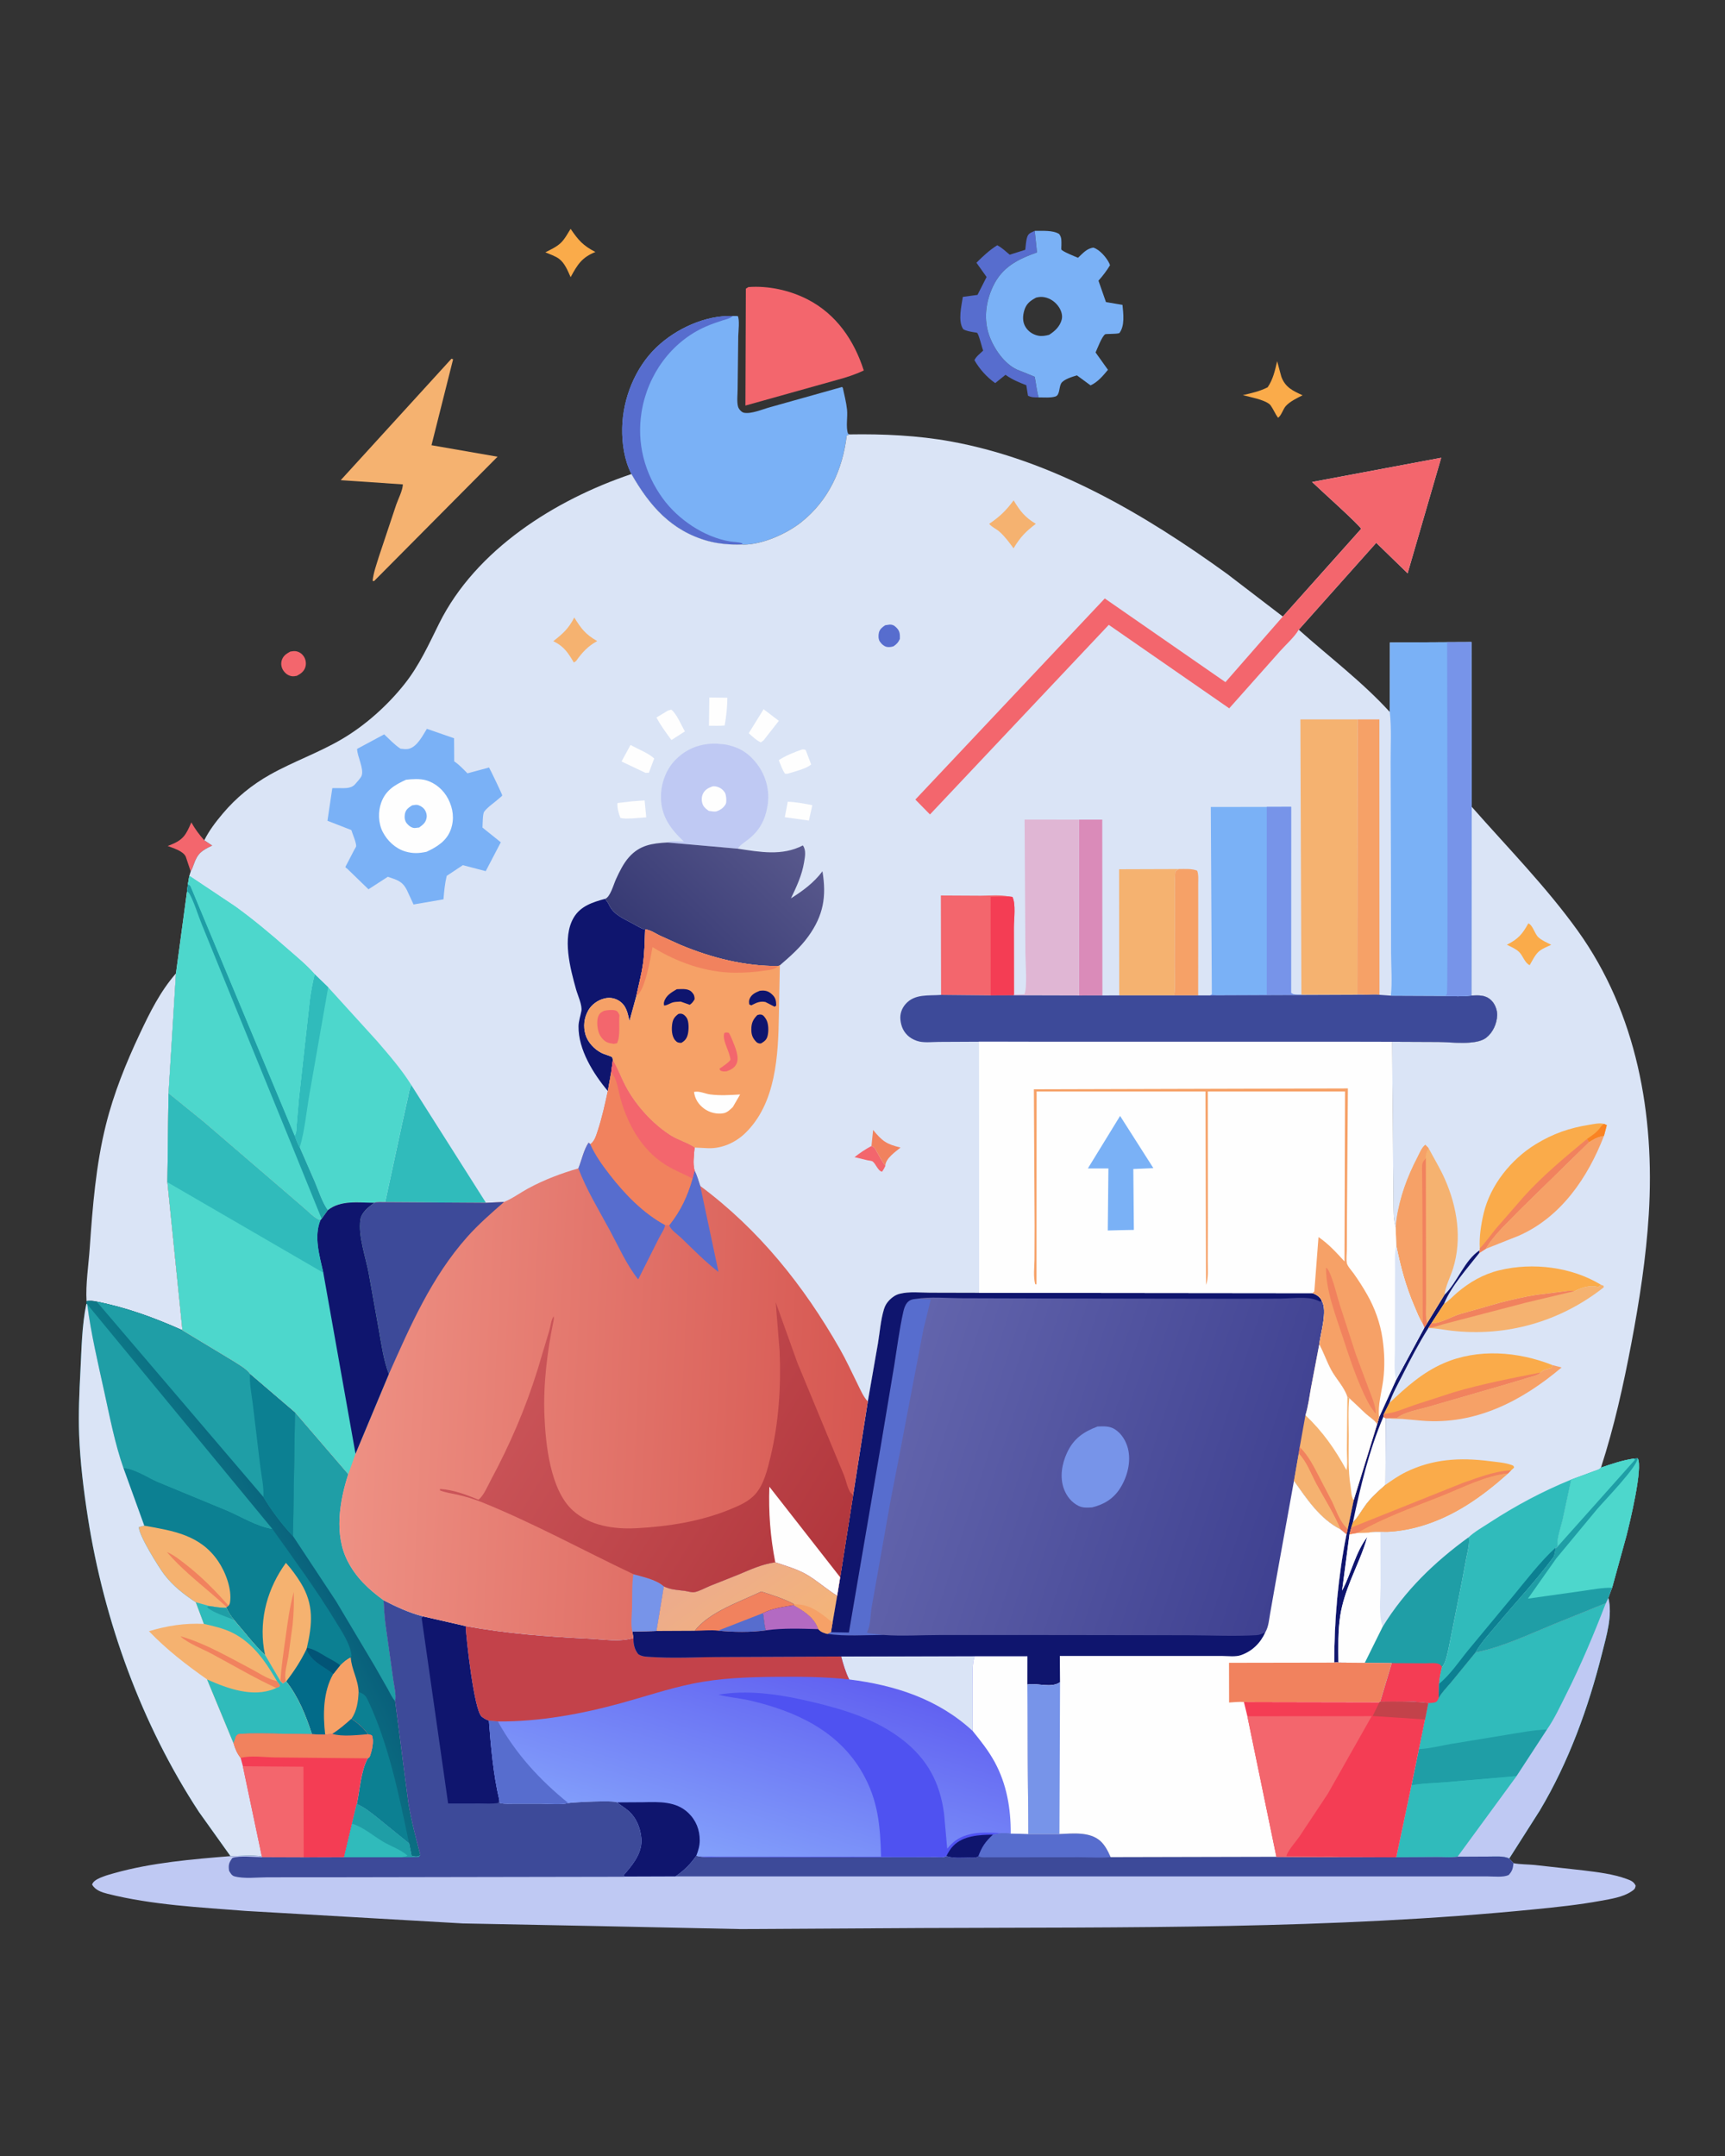 <?xml version="1.0" encoding="UTF-8"?>
<svg xmlns="http://www.w3.org/2000/svg" viewBox="0 0 1891 2364">
  <rect x="0" y="0" width="1891" height="2364" fill="#333333" stroke="none"/>
  <path transform="scale(1.848)" d="m172.2 386.56c1.145-0.179 2.371-0.397 3.521-0.174 2.049 0.398 3.697 1.665 4.729 3.456 0.981 1.703 1.27 3.922 0.721 5.822-0.759 2.625-2.754 4.074-5.058 5.272-1.028 0.203-1.96 0.389-3.01 0.235-2.113-0.311-3.781-1.564-4.983-3.299-1.177-1.699-1.578-3.858-1.06-5.859 0.718-2.776 2.74-4.181 5.14-5.453z" fill="#F3666D"></path>
  <path transform="scale(1.848)" d="m113.12 516.98-2.926-8.751c-1.614-3.426-7.375-4.992-10.701-6.333l1.68-0.655c7.722-3.072 9.189-6.11 12.325-13.344 2.216 3.96 4.66 7.231 7.666 10.626l4.712 3.113c-6.221 2.997-8.608 4.477-10.956 11.196-0.52 1.486-0.981 2.792-1.8 4.148z" fill="#F3666D"></path>
  <path transform="scale(1.848)" d="m338.48 135.77c4.69 6.802 7.243 9.825 14.703 13.731-8.082 3.247-10.659 7.529-14.688 14.939-1.687-3.779-3.412-8.252-6.804-10.843-2.182-1.667-5.647-2.814-8.189-3.903 3.062-1.557 6.582-3.176 9.1-5.534 2.327-2.179 4.188-5.688 5.878-8.39z" fill="#FAAB4A"></path>
  <path transform="scale(1.848)" d="m757.6 214.27 2.496 9.244c2.378 6.383 6.847 8.333 12.594 11-3.357 1.69-7.477 3.618-10.018 6.449-1.511 1.682-2.857 6.148-4.588 6.852l-1.172-1.827-0.568-1.038c-0.732-1.263-2.253-4.348-3.3-5.179-3.532-2.804-11.322-4.128-15.794-5.354 5.066-1.147 10.075-2.277 14.729-4.649 3.196-4.707 4.389-10.046 5.621-15.498z" fill="#FAAB4A"></path>
  <path transform="scale(1.848)" d="m616.12 235.78c-2.258-0.05-4.313 0.103-6.334-1.046l-0.98-6.187c-4.056-1.584-8.166-3.25-11.742-5.765l-0.59-0.42-6.122 4.932c-5.1-3.65-9.189-8.194-12.309-13.602 0.864-2.09 3.554-4.114 5.179-5.706-0.732-1.696-2.584-9.76-3.606-10.504-0.239-0.174-1.839-0.344-2.166-0.407-2.135-0.409-4.149-0.643-6.043-1.766-3.314-4.746-1.056-13.801-0.253-19.169l8.702-1.195 5.393-10.619-6.023-8.445c3.833-3.851 7.726-7.495 12.352-10.381 2.721 1.453 5.036 3.633 7.386 5.611l9.216-2.913c0.313-2.465 0.419-5.58 1.271-7.889 0.749-2.027 2.555-2.467 4.342-3.339l1.342 12.796c-11.558 4.119-20.746 8.716-26.186 20.324-4.293 9.162-5.554 19.588-2.043 29.244 2.772 7.622 8.851 16.478 16.363 19.934l10.499 4.237c0.799 4.009 1.206 8.381 2.352 12.275z" fill="#576DCE"></path>
  <path transform="scale(1.848)" d="m443.96 170.31c11.841-0.904 24.64 1.924 35.155 7.344 16.991 8.756 27.587 24.292 33.274 42.134-5.24 2.512-10.564 4.172-16.158 5.69l-54.054 15.135 0.256-69.345 1.527-0.958z" fill="#F3666D"></path>
  <path transform="scale(1.848)" d="m267.82 212.81 0.959 0.342-12.818 50.988 39.181 6.819-71.959 72.477-1.235 1.25h-0.911c0.425-4.824 2.385-10.027 3.79-14.67l10.219-30.643c1.181-3.363 3.866-8.547 3.929-12.009l-36.861-2.483 65.706-72.071z" fill="#F5B270"></path>
  <path transform="scale(1.848)" d="m613.8 136.97c4.467 0.069 10.593-0.515 14.461 1.828 1.667 2.145 1.345 4.226 1.36 6.829 2e-3 0.307-0.125 2.198-5e-3 2.422 0.615 1.148 8.101 4.16 9.857 4.888 2.758-2.569 5.206-5.57 9.127-6.022 3.768 1.157 7.796 5.897 9.483 9.409l0.374 1.047c-2.043 3.35-4.234 6.221-6.847 9.147l4.446 12.698 9.804 1.658c0.486 5.139 1.518 12.436-1.884 16.76-1.663 0.632-7.994 0.334-8.464 0.71-2.072 1.658-4.452 8.234-5.613 10.756l7.339 10.3c-2.954 3.56-6.024 7.266-10.316 9.237l-8.091-5.936c-2.598 0.794-7.987 2.328-9.385 4.796-1.303 2.298-0.706 6.848-3.34 7.728-2.768 0.924-7.025 0.523-9.979 0.555-1.146-3.894-1.553-8.266-2.352-12.275l-10.499-4.237c-7.512-3.456-13.591-12.312-16.363-19.934-3.511-9.656-2.25-20.082 2.043-29.244 5.44-11.608 14.628-16.205 26.186-20.324l-1.342-12.796zm0.854 39.589c-3.429 1.792-5.844 3.601-7.023 7.5-1.005 3.326-1.164 6.883 0.709 9.929 1.672 2.719 4.358 4.491 7.461 5.148 2.168 0.46 4.42 0.062 6.53-0.493 3.433-2.172 6.389-4.935 7.469-9.013 0.627-2.369-0.172-5.017-1.422-7.061-1.939-3.17-5.156-5.561-8.829-6.24-1.755-0.324-3.183-0.192-4.895 0.23z" fill="#7AB1F6"></path>
  <path transform="scale(1.848)" d="m104.37 577.5-4.393 71.14-0.665 52.732 8.912 87.842c-16.758-7.458-32.823-13.382-50.883-17.011-2.177-0.424-3.812-0.687-6.009-0.295-0.586-10.009 1.183-21.208 1.884-31.304 1.707-24.574 3.638-49.356 9.621-73.335 4.666-18.702 11.87-36.5 20.064-53.907 5.984-12.713 12.164-25.226 21.469-35.862z" fill="#DAE4F6"></path>
  <path transform="scale(1.848)" d="m952.58 951.11 1.487-3.156c2.607 10.366-1.15 22.592-3.709 32.785-8.156 32.475-19.764 64.545-36.967 93.395l-18.113 28.46c-3.23-1.61-8.147-1.16-11.707-1.16l-18.946 0.09c-3.754 0.62-8.218 0.18-12.047 0.2l-24.31 0.14 9.002-42.66 4.413-21.46 3.609-17.67 1.937-9.72c1.324-0.08 2.94-0.03 4.189-0.48 1.249-0.46 1.423-1.39 1.979-2.5 1.731-3.21 5.016-6.49 7.385-9.331l14.443-17.667c16.376-3.33 30.556-10.234 45.898-16.544l31.457-12.722z" fill="#30BBBB"></path>
  <path transform="scale(1.848)" d="m841.68 1037.7c6.223-0.27 12.846-1.99 19.006-3.07l32.94-5.41c7.945-1.28 15.975-2.85 24.026-3.17l-18.05 27.65-42.298 3.64c-6.533 0.6-13.599 0.57-20.037 1.82l4.413-21.46z" fill="#1F9EA6"></path>
  <path transform="scale(1.848)" d="m837.26 1059.2c6.438-1.25 13.504-1.22 20.037-1.82l42.298-3.64-34.98 47.78c-3.754 0.62-8.218 0.18-12.047 0.2l-24.31 0.14 9.002-42.66z" fill="#30BBBB"></path>
  <path transform="scale(1.848)" d="m952.58 951.11 1.487-3.156c2.607 10.366-1.15 22.592-3.709 32.785-8.156 32.475-19.764 64.545-36.967 93.395l-18.113 28.46c-3.23-1.61-8.147-1.16-11.707-1.16l-18.946 0.09 34.98-47.78 18.05-27.65c4.469-6.47 7.844-13.8 11.37-20.82 8.867-17.634 16.459-35.758 23.555-54.164z" fill="#BFC9F3"></path>
  <path transform="scale(1.848)" d="m374.57 281.23c-4.216-8.2-5.662-18.137-5.486-27.301 0.335-17.431 7.674-35.84 20.382-47.937 11.635-11.075 28.978-19.039 45.185-18.534l2.955 0.029c1.24 1.821 0.411 9.376 0.327 11.812l-0.371 31.468c4e-3 3.069-0.548 7.467 0.227 10.403 0.388 1.471 1.989 3.366 3.477 3.685 4.302 0.923 11.235-2.134 15.419-3.245l42.122-11.833c0.824-0.273 0.442-0.339 1.132 0.249 0.906 4.25 2.058 8.66 2.521 12.968 0.474 4.408-0.812 10.135 0.563 14.234l0.951 0.496-1.709 0.71c-2.437 20.223-10.772 38.494-27.009 51.392-8.61 6.84-23.178 13.355-34.353 13.285l-0.735-0.1c-6.454 0.293-14.08-0.353-20.318-2.082-21.674-6.007-34.614-20.965-45.28-39.699z" fill="#7AB1F6"></path>
  <path transform="scale(1.848)" d="m374.57 281.23c-4.216-8.2-5.662-18.137-5.486-27.301 0.335-17.431 7.674-35.84 20.382-47.937 11.635-11.075 28.978-19.039 45.185-18.534l-0.619 0.519c-1.44 1.14-3.776 1.591-5.51 2.143-3.319 1.057-6.72 2.25-9.91 3.654-20.508 9.026-34.495 28.696-38.029 50.638-2.97 18.432 1.685 36.317 12.618 51.362 9.014 12.404 24.438 22.855 39.716 25.418 2.403 0.403 5.224 0.288 7.486 1.17l-0.235 0.649c-6.454 0.293-14.08-0.353-20.318-2.082-21.674-6.007-34.614-20.965-45.28-39.699z" fill="#576DCE"></path>
  <defs>
    <linearGradient id="g" x1="185.56" x2="140.31" y1="918.02" y2="941.45" gradientUnits="userSpaceOnUse">
      <stop stop-color="#09607B" offset="0"></stop>
      <stop stop-color="#0D7988" offset="1"></stop>
    </linearGradient>
  </defs>
  <path transform="scale(1.848)" d="m51.333 771.9c2.197-0.392 3.831-0.129 6.009 0.295 18.06 3.629 34.126 9.553 50.883 17.011l30.246 18.254c3.06 2.041 7.705 4.478 9.85 7.536l26.661 22.815 31.618 36.764c-5.211 16.083-8.485 35.903-0.335 51.672 5.109 9.886 12.371 16.602 21.23 23.107 0.329 4.959 0.551 9.979 1.242 14.902l4.517 32.232c0.504 3.739 1.87 8.969 1.131 12.659l7.8 60.13c1.759 10.76 4.409 20.75 7.149 31.24l-0.328 0.31c-1.371 0.92-3.397 0.59-4.884 0.18l-1.434-7.31-19.196-15.58c-3.638-2.85-7.537-6.04-11.837-7.8l-2.832 11.65-4.728 19.88-23.926 0.05-24.638-0.08-0.216-0.54c-5.812-0.84-12.692-0.21-18.604-0.1l-18.711-26.21c-34.108-52.04-56.324-113.47-65.896-174.79-2.511-16.084-4.564-32.761-5.17-49.035-0.469-12.591 0.1-25.115 0.761-37.679 0.696-13.223 0.842-26.938 3.53-39.918l0.108-1.648z" fill="url(#g)"></path>
  <path transform="scale(1.848)" d="m212.73 1003.8c3.22 1.13 4.165 2.05 5.595 5.09 12.378 26.33 18.417 56.47 24.366 84.79l-19.196-15.58c-3.638-2.85-7.537-6.04-11.837-7.8 1.825-8.44 2.344-19.56 6.494-27.11l1.112-0.86c1.296-3.47 2.797-9.23 1.313-12.85l-2.344-0.6c-2.625-3.91-5.963-6.47-9.748-9.16 3.235-4.7 4.026-10.38 4.245-15.92z" fill="#0C8092"></path>
  <path transform="scale(1.848)" d="m169.79 997.55c4.756-6.253 8.555-12.033 11.983-19.094 2.953 7.618 10.091 9.892 15.883 14.661l4.115-5.186c1.788-1.811 3.928-3.752 6.301-4.72 0.371 7.113 4.453 13.102 4.658 20.605-0.219 5.54-1.01 11.22-4.245 15.92-3.571 3.18-7.276 6.4-11.343 8.94l-4.238 0.52-7.866-0.28c-3.539-11.01-8.033-22.23-15.248-31.366z" fill="#026B89"></path>
  <path transform="scale(1.848)" d="m201.77 987.94c1.788-1.811 3.928-3.752 6.301-4.72 0.371 7.113 4.453 13.102 4.658 20.605-0.219 5.54-1.01 11.22-4.245 15.92-3.571 3.18-7.276 6.4-11.343 8.94l-4.238 0.52c-1.364-11.97-1.318-25.39 4.752-36.079l4.115-5.186z" fill="#F6A167"></path>
  <path transform="scale(1.848)" d="m174.98 837.81 31.618 36.764c-5.211 16.083-8.485 35.903-0.335 51.672 5.109 9.886 12.371 16.602 21.23 23.107 0.329 4.959 0.551 9.979 1.242 14.902l4.517 32.232c0.504 3.739 1.87 8.969 1.131 12.659-1.729-1.72-2.956-4.59-4.146-6.72l-7.813-13.723-23.086-38.765-25.536-38.637 1.178-73.491z" fill="#1F9EA6"></path>
  <path transform="scale(1.848)" d="m51.719 773.75 110.02 133.54c-9.257-1.338-18.991-7.495-27.592-11.119l-40.998-16.977c-5.619-2.491-13.755-7.886-19.858-8.072-5.163-14.698-8.144-30.358-11.476-45.555-3.772-17.204-7.821-34.337-10.1-51.82z" fill="#1F9EA6"></path>
  <path transform="scale(1.848)" d="m57.342 772.2c18.06 3.629 34.126 9.553 50.883 17.011l30.246 18.254c3.06 2.041 7.705 4.478 9.85 7.536l26.661 22.815-1.178 73.491c-6.263-6.523-12.946-15.439-17.557-23.192l-98.905-115.92z" fill="#1F9EA6"></path>
  <path transform="scale(1.848)" d="m148.32 815 26.661 22.815-1.178 73.491c-6.263-6.523-12.946-15.439-17.557-23.192 0.319-6.313-1.124-12.202-1.884-18.423l-4.481-37.361c-0.711-5.669-2.011-11.626-1.561-17.33z" fill="#0C8092"></path>
  <path transform="scale(1.848)" d="m73.295 871.13c6.103 0.186 14.24 5.581 19.858 8.072l40.998 16.977c8.601 3.624 18.335 9.781 27.592 11.119 12.74 17.93 25.93 35.825 37.359 54.63 3.522 5.794 8.784 13.428 9.416 20.315l-0.449 0.976c-2.373 0.968-4.513 2.909-6.301 4.72l-4.115 5.186c-5.792-4.769-12.93-7.043-15.883-14.661-3.428 7.061-7.227 12.841-11.983 19.094l-0.177-1e-3 -1.757 1.272-1.509-1.418-9.083-15.51c-6.679-6.123-12.513-14.069-18.523-20.924-1.736-2.299-3.31-4.383-4.424-7.063-3.569 0.04-7.178-0.608-10.697-1.138l-0.076-0.135-7.382-2.029c-7.101-4.758-13.216-9.431-18.537-16.245-3.198-4.096-15.722-24.202-15.195-28.425l3.172-0.807-12.304-34.005z" fill="#0C8092"></path>
  <path transform="scale(1.848)" d="m182.03 977.6c4.355 0.712 7.97 3.284 11.732 5.458 2.676 1.547 5.603 2.918 8.002 4.875l-4.115 5.186c-5.792-4.769-12.93-7.043-15.883-14.661l0.264-0.858z" fill="#025476"></path>
  <path transform="scale(1.848)" d="m157.26 981.9-0.724-3.772c-2.78-18.259 2.36-36.202 13.069-50.931 3.275 3.647 6.278 7.736 8.836 11.912 7.864 12.839 6.86 24.423 3.592 38.496l-0.264 0.858c-3.428 7.061-7.227 12.841-11.983 19.094l-0.177-1e-3 -1.757 1.272-1.509-1.418-9.083-15.51z" fill="#F5B270"></path>
  <path transform="scale(1.848)" d="m166.34 997.41c0.538-8.62 1.839-17.144 3.018-25.694 1.268-9.192 2.421-18.227 4.901-27.2 0.203 6.525-0.019 12.972-0.682 19.468l-2.563 18.975c-0.724 4.412-2.643 10.247-1.408 14.597l-1.757 1.272-1.509-1.418z" fill="#F1825E"></path>
  <path transform="scale(1.848)" d="m85.599 905.13c17.063 3.045 33.067 5.444 43.675 20.873 4.463 6.491 8.408 16.729 7.163 24.706-0.129 0.826-0.367 1.26-0.878 1.909l-1.141 0.743-0.104 0.548c-3.569 0.04-7.178-0.608-10.697-1.138l-0.076-0.135-7.382-2.029c-7.101-4.758-13.216-9.431-18.537-16.245-3.198-4.096-15.722-24.202-15.195-28.425l3.172-0.807z" fill="#F5B270"></path>
  <path transform="scale(1.848)" d="m134.42 953.36c-11.675-10.779-25.048-20.454-35.385-32.566 4.178 1.751 7.597 4.56 11.138 7.313 9.369 7.286 17.582 15.595 25.388 24.51l-1.141 0.743z" fill="#F1825E"></path>
  <path transform="scale(1.848)" d="m51.225 773.55 0.494 0.2c2.279 17.483 6.328 34.616 10.1 51.82 3.332 15.197 6.313 30.857 11.476 45.555l12.304 34.005-3.172 0.807c-0.527 4.223 11.997 24.329 15.195 28.425 5.321 6.814 11.436 11.487 18.537 16.245l7.382 2.029 0.076 0.135c3.519 0.53 7.128 1.178 10.697 1.138 1.114 2.68 2.688 4.764 4.424 7.063 6.01 6.855 11.844 14.801 18.523 20.924l9.083 15.51 1.509 1.418 1.757-1.272 0.177 1e-3c7.215 9.136 11.709 20.356 15.248 31.366l7.866 0.28 4.238-0.52c4.067-2.54 7.772-5.76 11.343-8.94 3.785 2.69 7.123 5.25 9.748 9.16l2.344 0.6c1.484 3.62-0.017 9.38-1.313 12.85l-1.112 0.86c-4.15 7.55-4.669 18.67-6.494 27.11l-2.832 11.65-4.728 19.88-23.926 0.05-24.638-0.08-0.216-0.54c-5.812-0.84-12.692-0.21-18.604-0.1l-18.711-26.21c-34.108-52.04-56.324-113.47-65.896-174.79-2.511-16.084-4.564-32.761-5.17-49.035-0.469-12.591 0.1-25.115 0.761-37.679 0.696-13.223 0.842-26.938 3.53-39.918z" fill="#DAE4F6"></path>
  <path transform="scale(1.848)" d="m116.16 950.61 7.382 2.029 0.076 0.135c3.519 0.53 7.128 1.178 10.697 1.138 1.114 2.68 2.688 4.764 4.424 7.063 6.01 6.855 11.844 14.801 18.523 20.924l9.083 15.51 1.509 1.418 1.757-1.272 0.177 1e-3c7.215 9.136 11.709 20.356 15.248 31.366-4.975 0.01-41.551-1.05-43.747 0.03-0.488 0.24-0.833 0.7-1.249 1.05l-1.466 4.33-15.751-37.993c-12.498-8.785-23.838-17.559-34.47-28.597 11.02-3.299 21.028-4.854 32.588-4.346l-4.781-12.786z" fill="#F5B270"></path>
  <path transform="scale(1.848)" d="m163.83 1001.4c-12.943-5.96-25.591-13.472-38.172-20.214-5.675-3.041-14.091-6.166-18.665-10.46 14.71 4.155 28.673 12.437 42.195 19.508 4.819 2.519 9.184 5.729 14.567 6.982l0.569 0.125 1.717 2.337-0.287 1.042-1.924 0.68z" fill="#F1825E"></path>
  <path transform="scale(1.848)" d="m116.16 950.61 7.382 2.029 0.076 0.135c3.519 0.53 7.128 1.178 10.697 1.138 1.114 2.68 2.688 4.764 4.424 7.063 6.01 6.855 11.844 14.801 18.523 20.924l9.083 15.51 1.509 1.418 1.757-1.272 0.177 1e-3c7.215 9.136 11.709 20.356 15.248 31.366-4.975 0.01-41.551-1.05-43.747 0.03-0.488 0.24-0.833 0.7-1.249 1.05l-1.466 4.33-15.751-37.993c11.956 5.353 27.053 10.913 40.019 5.563l0.987-0.49 1.924-0.68 0.287-1.042-1.717-2.337-3.449-5.665c-6.07-9.732-13.425-18.628-24.064-23.539-4.964-2.291-10.568-3.521-15.869-4.753l-4.781-12.786z" fill="#30BBBB"></path>
  <path transform="scale(1.848)" d="m138.74 960.97c-4.828-1.975-11.984-4.093-15.896-7.39l0.775-0.811c3.519 0.53 7.128 1.178 10.697 1.138 1.114 2.68 2.688 4.764 4.424 7.063z" fill="#1F9EA6"></path>
  <path transform="scale(1.848)" d="m208.48 1019.7c3.785 2.69 7.123 5.25 9.748 9.16l2.344 0.6c1.484 3.62-0.017 9.38-1.313 12.85l-1.112 0.86c-4.15 7.55-4.669 18.67-6.494 27.11l-2.832 11.65-4.728 19.88-23.926 0.05-24.638-0.08-0.216-0.54-11.265-53.51-1.271-4.79c-2.134-2.71-3.262-5.38-4.206-8.65l1.466-4.33c0.416-0.35 0.761-0.81 1.249-1.05 2.196-1.08 38.772-0.02 43.747-0.03l7.866 0.28 4.238-0.52c4.067-2.54 7.772-5.76 11.343-8.94z" fill="#F43D54"></path>
  <path transform="scale(1.848)" d="m208.48 1019.7c3.785 2.69 7.123 5.25 9.748 9.16l2.344 0.6c1.484 3.62-0.017 9.38-1.313 12.85l-1.112 0.86-55.097-0.54c-5.918-0.08-14.671-1.31-20.273 0.31-2.134-2.71-3.262-5.38-4.206-8.65l1.466-4.33c0.416-0.35 0.761-0.81 1.249-1.05 2.196-1.08 38.772-0.02 43.747-0.03l7.866 0.28 4.238-0.52c4.067-2.54 7.772-5.76 11.343-8.94z" fill="#F1825E"></path>
  <path transform="scale(1.848)" d="m208.48 1019.7c3.785 2.69 7.123 5.25 9.748 9.16-6.118 0.45-15.274 1.61-21.091-0.22 4.067-2.54 7.772-5.76 11.343-8.94z" fill="#026B89"></path>
  <path transform="scale(1.848)" d="m144.05 1047.8 0.563 0.06 35.379 0.26 0.177 53.81-24.638-0.08-0.216-0.54-11.265-53.51z" fill="#F3666D"></path>
  <path transform="scale(1.848)" d="m872.97 478.59c21.159 24.048 44.328 47.622 62.998 73.661 35.014 48.836 45.724 109.26 42.08 168.28-1.579 25.59-5.545 51.18-10.315 76.347-4.722 24.914-10.2 49.625-18.028 73.767 6.375-2.14 12.802-4.358 19.475-5.315l2.298-0.179c3.289 5.518-4.855 38.806-6.731 46.202l-8.434 30.614-2.254 5.986-1.487 3.156-31.457 12.722c-15.342 6.31-29.522 13.214-45.898 16.544l-14.443 17.667c-2.369 2.841-5.654 6.121-7.385 9.331-0.556 1.11-0.73 2.04-1.979 2.5-1.249 0.45-2.865 0.4-4.189 0.48-9.614-1.12-18.788-0.99-28.471-0.88l6.823-22.785-15.974-0.164-15.652-0.143c-0.621-0.267-1.759-0.061-2.453-0.033-0.026-25.419 2.289-51.111 7.231-76.055l0.736-3.139 3.531-17.112 13.943-45.197 1.159-4.099 10.021-22.034 16.785-31.035-0.929-2.179c-2.13-3.262-3.569-7.171-5.104-10.742-4.982-11.584-8.113-23.337-10.589-35.655l-0.387-10.876c-1.467-5.285-1.29-10.588-1.341-16.019l-0.16-20.627-0.617-73.532 27.557 0.12c7.365 0.064 22.273 2.157 28.259-2.482 3.98-3.085 6.298-8.252 6.543-13.221 0.153-3.084-1.277-6.852-3.51-8.996-3.494-3.355-7.343-2.984-11.821-2.831l0.169-112.04z" fill="#DAE4F6"></path>
  <path transform="scale(1.848)" d="m906.61 547.81c2.795 1.18 3.642 6.15 5.996 8.297 2.028 1.85 5.151 3.159 7.584 4.421-2.435 1.15-5.672 2.354-7.625 4.214-2.101 2.002-3.691 5.358-5.152 7.863-3.035-1.379-3.937-5.646-6.403-7.943-1.966-1.83-4.743-3.005-7.141-4.167 6.787-3.48 9.043-6.085 12.741-12.685z" fill="#FAAB4A"></path>
  <path transform="scale(1.848)" d="m920.76 809.82 5.574 1.464c-23.557 19.912-51.032 34.158-82.785 31.571l-11.787-1.058c-2.721-0.18-5.411 0.129-8.091-0.436l4.965-0.155c4.379-3.483 12.747-4.888 18.184-6.47l46.308-13.41 13.99-4.193c2.463-0.761 4.848-1.059 6.819-2.858 1.129-1.633 4.537-2.209 6.436-2.713l0.387-1.742z" fill="#F6A167"></path>
  <path transform="scale(1.848)" d="m942.58 677.6 1.709-1.042c2.567-1.555 4.262-2.219 7.199-2.708-9.566 24.707-25.397 48.144-50.455 59.226l-19.697 7.826c4.917-8.544 12.813-15.36 19.52-22.464l41.724-40.838z" fill="#F6A167"></path>
  <path transform="scale(1.848)" d="m877.87 741.65-0.407 1.744c-7.02 9.029-16.551 19.53-20.904 30.144l-7.445 11.5-1.611 2.511-0.236 0.383c-5.741 9.182-10.595 18.487-15.468 28.144-2.672 5.294-5.783 10.696-7.635 16.322l-3.236 6.469-0.337 1.712 1.381 0.798-0.125 39.559c-4.136 3.685-8.18 7.203-11.525 11.655-2.609 3.471-4.704 7.563-7.797 10.61l-0.971 3.059-1.039 4.003-4.385 33.39c5.579-10.455 7.623-22.197 14.94-31.886-2.504 8.999-6.369 17.058-9.819 25.683-2.719 6.799-5.07 13.782-6.215 21.035-1.455 9.215-1.123 18.599-1.088 27.897-0.621-0.267-1.759-0.061-2.453-0.033-0.026-25.419 2.289-51.111 7.231-76.055l0.736-3.139 3.531-17.112 13.943-45.197 1.159-4.099 10.021-22.034 16.785-31.035 1.696-2.684 10.265-16.799c7.878-7.649 11.741-20.529 21.008-26.545z" fill="#0F156E"></path>
  <path transform="scale(1.848)" d="m820.59 840.58 1.381 0.798-0.125 39.559c-4.136 3.685-8.18 7.203-11.525 11.655-2.609 3.471-4.704 7.563-7.797 10.61 4.484-21.196 9.553-42.646 18.066-62.622z" fill="#FEFEFE"></path>
  <path transform="scale(1.848)" d="m949.73 762.24 1.514 0.57 0.116 0.908c-25.877 20.438-57.917 29.55-90.629 25.714-4.475-0.524-8.939-1.523-13.46-1.506l0.236-0.383 1.611-2.511c4.849 0.388 11.88-3.859 16.652-5.347l24.186-6.861c7.002-1.782 14.138-3.483 21.279-4.603l17.282-2.178c1.975-0.338 3.658-0.275 5.657-0.106 3.85-2.013 9.071-3.69 13.366-2.512l0.506 0.147 1.684-1.332z" fill="#F5B270"></path>
  <path transform="scale(1.848)" d="m849.12 785.03c4.849 0.388 11.88-3.859 16.652-5.347l24.186-6.861c7.002-1.782 14.138-3.483 21.279-4.603l17.282-2.178c1.975-0.338 3.658-0.275 5.657-0.106l-28.801 6.837-38.441 10.029-11.096 2.908c-2.864 0.833-5.268 1.958-8.329 1.832l1.611-2.511z" fill="#F1825E"></path>
  <path transform="scale(1.848)" d="m856.56 773.53c2.742-1.605 5.287-4.487 7.729-6.563 7.476-6.356 15.519-11.007 25.105-13.346 19.784-4.826 42.828-2.04 60.333 8.617l-1.684 1.332-0.506-0.147c-4.295-1.178-9.516 0.499-13.366 2.512-1.999-0.169-3.682-0.232-5.657 0.106l-17.282 2.178c-7.141 1.12-14.277 2.821-21.279 4.603l-24.186 6.861c-4.772 1.488-11.803 5.735-16.652 5.347l7.445-11.5z" fill="#FAAB4A"></path>
  <path transform="scale(1.848)" d="m805.44 909.35 6.792-0.193 6.634-0.029 0.103 31.377c-0.022 7.277-1.381 17.774 1.254 24.553l-10.623 21.46-15.652-0.143c-0.035-9.298-0.367-18.682 1.088-27.897 1.145-7.253 3.496-14.236 6.215-21.035 3.45-8.625 7.315-16.684 9.819-25.683-7.317 9.689-9.361 21.431-14.94 31.886l4.385-33.39 4.925-0.906z" fill="#FEFEFE"></path>
  <path transform="scale(1.848)" d="m877.82 740.6c-0.426-6.723 0.734-14.195 2.279-20.739 3.98-16.856 16.384-32.202 31.049-41.137 10.128-6.17 19.852-9.557 31.584-11.42 2.871-0.456 5.955-1.235 8.82-0.537l1.609 0.767-1.672 6.321c-2.937 0.489-4.632 1.153-7.199 2.708l-1.709 1.042-41.724 40.838c-6.707 7.104-14.603 13.92-19.52 22.464l-3.87 2.488 0.407-1.744-0.054-1.051z" fill="#FAAB4A"></path>
  <path transform="scale(1.848)" d="m951.55 666.76 1.609 0.767-1.672 6.321c-2.937 0.489-4.632 1.153-7.199 2.708l-1.709 1.042-1.184-1.888c2.703-1.853 5.745-3.799 7.652-6.504 0.813-1.154 1.291-1.724 2.503-2.446z" fill="#FA8323"></path>
  <path transform="scale(1.848)" d="m941.4 675.71 1.184 1.888-41.724 40.838c-6.707 7.104-14.603 13.92-19.52 22.464l-3.87 2.488 0.407-1.744-0.054-1.051c3.52-3.58 6.33-7.747 9.5-11.616l16.592-19.05c11.499-12.739 24.358-23.283 37.485-34.217z" fill="#F1825E"></path>
  <path transform="scale(1.848)" d="m824.17 832.39c9.814-9.323 19.605-18.115 32.167-23.612 20.338-8.9 44.253-6.953 64.431 1.038l-0.387 1.742c-1.899 0.504-5.307 1.08-6.436 2.713-1.971 1.799-4.356 2.097-6.819 2.858l-13.99 4.193-46.308 13.41c-5.437 1.582-13.805 2.987-18.184 6.47l-4.965 0.155-1.701 0.012-1.381-0.798 0.337-1.712 3.236-6.469z" fill="#FAAB4A"></path>
  <path transform="scale(1.848)" d="m820.93 838.86c6.769-0.69 11.948-3.18 18.258-5.362l23.497-7.607c16.887-4.931 34.014-8.267 51.256-11.619-1.971 1.799-4.356 2.097-6.819 2.858l-13.99 4.193-46.308 13.41c-5.437 1.582-13.805 2.987-18.184 6.47l-4.965 0.155-1.701 0.012-1.381-0.798 0.337-1.712z" fill="#F1825E"></path>
  <path transform="scale(1.848)" d="m821.85 880.93c3.833-2.727 7.791-5.474 12.02-7.553 16.068-7.9 32.295-8.762 49.669-6.543 4.215 0.539 9.271 0.877 13.224 2.334 1.201 0.442 0.937 0.412 1.436 1.455l-1.831 1.715-1.802 1.805c-15.535 13.835-31.955 25.573-52.258 31.417-6.005 1.729-12.984 2.981-19.238 3.214-1.741 0.065-9.808-0.357-10.835 0.384l-6.792 0.193-4.925 0.906 1.039-4.003 0.971-3.059c3.093-3.047 5.188-7.139 7.797-10.61 3.345-4.452 7.389-7.97 11.525-11.655z" fill="#FAAB4A"></path>
  <path transform="scale(1.848)" d="m801.56 906.26 66.071-26.453c8.796-3.023 19.381-7.249 28.74-7.463l-1.802 1.805c-13.493 1.438-26.787 8.397-39.356 13.407-16.675 6.647-34.187 12.8-49.767 21.801l-4.925 0.906 1.039-4.003z" fill="#F1825E"></path>
  <path transform="scale(1.848)" d="m805.44 909.35c15.58-9.001 33.092-15.154 49.767-21.801 12.569-5.01 25.863-11.969 39.356-13.407-15.535 13.835-31.955 25.573-52.258 31.417-6.005 1.729-12.984 2.981-19.238 3.214-1.741 0.065-9.808-0.357-10.835 0.384l-6.792 0.193z" fill="#F6A167"></path>
  <path transform="scale(1.848)" d="m827.89 728.22 0.538-4.784c1.917-13.207 6.337-25.193 12.471-36.971 1.221-2.345 2.467-5.684 4.616-7.275l1.882 1.927c3.261 6.163 6.888 12.039 9.714 18.443 7.284 16.511 10.283 35.317 4.879 52.872-1.531 4.972-4.571 10.69-5.13 15.757l-10.265 16.799-1.696 2.684-0.929-2.179c-2.13-3.262-3.569-7.171-5.104-10.742-4.982-11.584-8.113-23.337-10.589-35.655l-0.387-10.876z" fill="#F5B270"></path>
  <path transform="scale(1.848)" d="m827.89 728.22 0.538-4.784c1.917-13.207 6.337-25.193 12.471-36.971 1.221-2.345 2.467-5.684 4.616-7.275l1.882 1.927c-1 2.059-1.84 3.685-1.635 6.06l0.117 64.717 3e-3 21.373c4e-3 3.776-0.471 8.126 0.713 11.721l-1.696 2.684-0.929-2.179c-2.13-3.262-3.569-7.171-5.104-10.742-4.982-11.584-8.113-23.337-10.589-35.655l-0.387-10.876z" fill="#F6A167"></path>
  <path transform="scale(1.848)" d="m843.97 785.5-0.208-71.153-0.14-18.149c-8e-3 -1.67-0.268-4.959 0.363-6.505 0.321-0.786 1.266-1.788 1.777-2.509l0.117 64.717 3e-3 21.373c4e-3 3.776-0.471 8.126 0.713 11.721l-1.696 2.684-0.929-2.179z" fill="#F1825E"></path>
  <path transform="scale(1.848)" d="m820.22 965.06c13.213-21.493 30.755-38.39 51.059-53.122 0.602 3.941-0.571 7.924-1.342 11.78l-2.883 15.343-7.845 39.376c-0.736 2.935-1.441 7.302-3.205 9.82l-0.615 0.722c-0.789 3.336-1.518 6.536-1.736 9.965l-0.266 8.425c-0.556 1.11-0.73 2.04-1.979 2.5-1.249 0.45-2.865 0.4-4.189 0.48-9.614-1.12-18.788-0.99-28.471-0.88l6.823-22.785-15.974-0.164 10.623-21.46z" fill="#1F9EA6"></path>
  <path transform="scale(1.848)" d="m825.58 986.68 20.253 0.098c2.256 1e-3 6.887-0.59 8.545 0.927 0.474 0.433 0.669 0.765 1.02 1.27-0.789 3.336-1.518 6.536-1.736 9.965l-0.266 8.425c-0.556 1.11-0.73 2.04-1.979 2.5-1.249 0.45-2.865 0.4-4.189 0.48-9.614-1.12-18.788-0.99-28.471-0.88l6.823-22.785z" fill="#F43D54"></path>
  <path transform="scale(1.848)" d="m871.28 911.94c3.487-3.275 8.352-6.01 12.371-8.631 15.375-10.027 31.399-18.592 48.399-25.525l-5.162 24.071c-1.031 4.498-3.631 11.166-2.847 15.596-0.827 0.874-0.342 0.658-1.388 0.785-0.037 2.035-0.338 3.51-1.087 5.401-10.11 13.8-22.276 26.659-33.258 39.818-4.528 5.426-9.595 10.747-13.092 16.918l-14.443 17.667c-2.369 2.841-5.654 6.121-7.385 9.331l0.266-8.425c0.218-3.429 0.947-6.629 1.736-9.965l0.615-0.722c1.764-2.518 2.469-6.885 3.205-9.82l7.845-39.376 2.883-15.343c0.771-3.856 1.944-7.839 1.342-11.78z" fill="#30BBBB"></path>
  <path transform="scale(1.848)" d="m922.66 918.24c-0.037 2.035-0.338 3.51-1.087 5.401-10.11 13.8-22.276 26.659-33.258 39.818-4.528 5.426-9.595 10.747-13.092 16.918l-14.443 17.667c-2.369 2.841-5.654 6.121-7.385 9.331l0.266-8.425c6.875-5.65 11.87-13.373 17.494-20.209l26.52-31.992c7.998-9.729 15.747-19.9 24.985-28.509z" fill="#0C8092"></path>
  <path transform="scale(1.848)" d="m969.18 865.33 2.298-0.179c3.289 5.518-4.855 38.806-6.731 46.202l-8.434 30.614-2.254 5.986-1.487 3.156-31.457 12.722c-15.342 6.31-29.522 13.214-45.898 16.544 3.497-6.171 8.564-11.492 13.092-16.918 10.982-13.159 23.148-26.018 33.258-39.818 0.749-1.891 1.05-3.366 1.087-5.401 1.046-0.127 0.561 0.089 1.388-0.785-0.784-4.43 1.816-11.098 2.847-15.596l5.162-24.071 13.419-4.954c1.324-0.494 3.445-0.979 4.235-2.187 6.375-2.14 12.802-4.358 19.475-5.315z" fill="#1F9EA6"></path>
  <path transform="scale(1.848)" d="m969.18 865.33 0.741 0.656-24.005 26.958-21.874 24.509c-0.784-4.43 1.816-11.098 2.847-15.596l5.162-24.071 13.419-4.954c1.324-0.494 3.445-0.979 4.235-2.187 6.375-2.14 12.802-4.358 19.475-5.315z" fill="#4DD7CC"></path>
  <path transform="scale(1.848)" d="m971.48 865.15c3.289 5.518-4.855 38.806-6.731 46.202l-8.434 30.614c-5.789-0.118-11.644 1.061-17.366 1.855l-32.58 4.597 16.84-23.904 24.075-29.049c4.373-5.135 23.81-25.049 24.196-30.315z" fill="#4DD7CC"></path>
  <path transform="scale(1.848)" d="m227.5 949.36c7.663 3.913 15.239 7.491 23.624 9.626l25.098 5.739c24.451 4.441 48.343 6.288 73.099 7.449 8.365 0.392 18.29 2.162 26.451-0.433-0.015 3.53 0.589 6.906 2.935 9.662 1.827 1.139 3.3 1.33 5.393 1.486 14.755 1.099 30.352 0.154 45.194 0.135l69.687-0.294 79.199-0.214 31.356-7e-3 -0.086 16.889 0.558 88.685h18.464c7.861-0.28 17.909-1.55 24.275 4.14 2.724 2.44 4.663 6.25 6.083 9.56l98.341-0.23 37.106 0.18 33.991 0.13 24.31-0.14c3.829-0.02 8.293 0.42 12.047-0.2l18.946-0.09c3.56 0 8.477-0.45 11.707 1.16l2.545 2.77c3.989 0.77 8.456 0.67 12.528 1.07l29.196 3.25c8.38 1.03 17.463 2.12 25.44 5.06 2.429 0.89 4.165 1.55 5.298 4.01-0.375 1.99-0.923 2.3-2.626 3.44-5.015 3.34-12.134 4.41-17.988 5.48-13.025 2.4-26.274 3.77-39.444 5.08-120.49 11.99-242.2 10.56-363.16 11.09l-107.58 0.62-89.372-1.87-75.628-1.48-128.82-7.42c-27.195-2.15-55.339-3.48-81.869-10.16-3.55-0.89-7.188-2.12-9.173-5.41 0.229-0.67 0.199-0.74 0.71-1.38 2.166-2.73 9.267-4.56 12.509-5.48 21.941-6.18 46.187-8.26 68.876-10.08 5.912-0.11 12.792-0.74 18.604 0.1l0.216 0.54 24.638 0.08 23.926-0.05 4.728-19.88 2.832-11.65c4.3 1.76 8.199 4.95 11.837 7.8l19.196 15.58 1.434 7.31c1.487 0.41 3.513 0.74 4.884-0.18l0.328-0.31c-2.74-10.49-5.39-20.48-7.149-31.24l-7.8-60.13c0.739-3.69-0.627-8.92-1.131-12.659l-4.517-32.232c-0.691-4.923-0.913-9.943-1.242-14.902z" fill="#BFC9F3"></path>
  <path transform="scale(1.848)" d="m599.55 1087.8 10.449 0.28h18.464c7.861-0.28 17.909-1.55 24.275 4.14 2.724 2.44 4.663 6.25 6.083 9.56l98.341-0.23 37.106 0.18 33.991 0.13 24.31-0.14c3.829-0.02 8.293 0.42 12.047-0.2l18.946-0.09c3.56 0 8.477-0.45 11.707 1.16l2.545 2.77c-0.417 3.25-0.667 4.65-2.912 7.06-3.271 1.47-8.676 0.8-12.288 0.8l-24.477-0.02h-457.44c5.24-3.66 8.626-7.01 12.345-12.24l1.986 0.45c4.274 0.56 8.822 0.26 13.144 0.26l22.678 0.01 88.709 0.1 15.761-0.05c1.96 0 4.479 0.41 6.111-0.67 3.932 1.45 8.973 0.92 13.119 0.91 1.52-0.01 3.78 0.28 5.162-0.42l0.653-0.37c2.086-5.59 4.189-8.68 8.615-12.76l4.635-0.85c1.942 0.04 4.023-0.07 5.937 0.23z" fill="#3D4A99"></path>
  <path transform="scale(1.848)" d="m599.55 1087.8 10.449 0.28h18.464c7.861-0.28 17.909-1.55 24.275 4.14 2.724 2.44 4.663 6.25 6.083 9.56-6.083 0.56-12.768 0.05-18.912 0.06l-39.767 0.04-14.185-0.01c-1.988 0-3.808 0.3-5.594-0.69 2.086-5.59 4.189-8.68 8.615-12.76l4.635-0.85c1.942 0.04 4.023-0.07 5.937 0.23z" fill="#576DCE"></path>
  <path transform="scale(1.848)" d="m227.5 949.36c7.663 3.913 15.239 7.491 23.624 9.626l25.098 5.739c0.398 7.897 5.009 49.978 9.524 53.718 1.202 0.99 2.783 1.86 4.262 2.35 1.172 15.3 2.593 31.95 6.131 46.85l0.539 2.05c2.764 0.62 5.906 0.33 8.749 0.34l15.513 0.01c4.845 0 11.58 0.81 16.186-0.36 3.752-0.51 26.884-1.74 28.999-0.38 2.016 1.68 4.288 2.98 6.277 4.65 5.018 4.2 7.437 10.11 8.054 16.48 0.768 7.95-4.069 14.6-8.952 20.27l-1.569 1.8 0.586 0.8-0.163 0.12-170.76 0.3-40.867 0.02c-5.85 0-14.031 1-19.63-0.56-1.668-0.47-2.396-1.95-3.222-3.34-0.47-3.49-0.089-4.74 1.972-7.57 4.228-1.54 12.949-0.47 17.685-0.45l24.638 0.08 23.926-0.05 4.728-19.88 2.832-11.65c4.3 1.76 8.199 4.95 11.837 7.8l19.196 15.58 1.434 7.31c1.487 0.41 3.513 0.74 4.884-0.18l0.328-0.31c-2.74-10.49-5.39-20.48-7.149-31.24l-7.8-60.13c0.739-3.69-0.627-8.92-1.131-12.659l-4.517-32.232c-0.691-4.923-0.913-9.943-1.242-14.902z" fill="#3D4A99"></path>
  <path transform="scale(1.848)" d="m211.66 1070.3c4.3 1.76 8.199 4.95 11.837 7.8l19.196 15.58 1.434 7.31c1.487 0.41 3.513 0.74 4.884-0.18l0.328-0.31-0.857 1.07-9.948 0.25-34.434 0.01 4.728-19.88 2.832-11.65z" fill="#30BBBB"></path>
  <path transform="scale(1.848)" d="m211.66 1070.3c4.3 1.76 8.199 4.95 11.837 7.8l19.196 15.58 1.434 7.31c1.487 0.41 3.513 0.74 4.884-0.18l0.328-0.31-0.857 1.07-9.948 0.25c1.223-0.17 2.073-0.35 3.202-0.9-3.798-3.56-9.735-5.51-14.225-8.14-5.942-3.47-12.065-8.93-18.683-10.83l2.832-11.65z" fill="#1F9EA6"></path>
  <path transform="scale(1.848)" d="m296.13 1067.6-0.62 2.05c-3.542 0.6-7.436 0.28-11.026 0.29l-18.656 0.03-15.692-110.01 0.979-1.017 25.098 5.739c0.398 7.897 5.009 49.978 9.524 53.718 1.202 0.99 2.783 1.86 4.262 2.35 1.172 15.3 2.593 31.95 6.131 46.85z" fill="#0F156E"></path>
  <defs>
    <linearGradient id="f" x1="469.3" x2="432.21" y1="983.7" y2="1105.2" gradientUnits="userSpaceOnUse">
      <stop stop-color="#6161F1" offset="0"></stop>
      <stop stop-color="#83A0FB" offset="1"></stop>
    </linearGradient>
  </defs>
  <path transform="scale(1.848)" d="m276.22 964.72c24.451 4.441 48.343 6.288 73.099 7.449 8.365 0.392 18.29 2.162 26.451-0.433-0.015 3.53 0.589 6.906 2.935 9.662 1.827 1.139 3.3 1.33 5.393 1.486 14.755 1.099 30.352 0.154 45.194 0.135l69.687-0.294 79.199-0.214 31.356-7e-3 -0.086 16.889 0.558 88.685-10.449-0.28c-1.914-0.3-3.995-0.19-5.937-0.23l-4.635 0.85c-4.426 4.08-6.529 7.17-8.615 12.76l-0.653 0.37c-1.382 0.7-3.642 0.41-5.162 0.42-4.146 0.01-9.187 0.54-13.119-0.91-1.632 1.08-4.151 0.67-6.111 0.67l-15.761 0.05-88.709-0.1-22.678-0.01c-4.322 0-8.87 0.3-13.144-0.26l-1.986-0.45c-3.719 5.23-7.105 8.58-12.345 12.24l-30.183 0.1-0.586-0.8 1.569-1.8c4.883-5.67 9.72-12.32 8.952-20.27-0.617-6.37-3.036-12.28-8.054-16.48-1.989-1.67-4.261-2.97-6.277-4.65-2.115-1.36-25.247-0.13-28.999 0.38-4.606 1.17-11.341 0.36-16.186 0.36l-15.513-0.01c-2.843-0.01-5.985 0.28-8.749-0.34l-0.539-2.05c-3.538-14.9-4.959-31.55-6.131-46.85-1.479-0.49-3.06-1.36-4.262-2.35-4.515-3.74-9.126-45.821-9.524-53.718z" fill="url(#f)"></path>
  <path transform="scale(1.848)" d="m290 1020.8 5.351 0.5c10.488 19.07 24.96 34.84 41.767 48.39-4.606 1.17-11.341 0.36-16.186 0.36l-15.513-0.01c-2.843-0.01-5.985 0.28-8.749-0.34l-0.539-2.05c-3.538-14.9-4.959-31.55-6.131-46.85z" fill="#576DCE"></path>
  <path transform="scale(1.848)" d="m366.12 1069.3 15.314-0.09c9.449-0.2 19.541-0.7 26.87 6.33 4.586 4.41 6.801 10.05 6.778 16.36-0.012 3.23-0.886 6.05-2.038 9.06-3.719 5.23-7.105 8.58-12.345 12.24l-30.183 0.1-0.586-0.8 1.569-1.8c4.883-5.67 9.72-12.32 8.952-20.27-0.617-6.37-3.036-12.28-8.054-16.48-1.989-1.67-4.261-2.97-6.277-4.65z" fill="#0F156E"></path>
  <path transform="scale(1.848)" d="m498.98 982.73 79.199-0.214c-1.727 5.328-1.142 11.648-1.152 17.206l-7e-3 27.241c-20.524-18.98-46.089-27.209-73.301-30.601-2.037-4.043-3.604-9.251-4.739-13.632z" fill="#DAE4F6"></path>
  <path transform="scale(1.848)" d="m578.18 982.51 31.356-7e-3 -0.086 16.889 0.558 88.685-10.449-0.28c0.102-14.75-2.371-29.29-9.476-42.37-3.659-6.74-8.27-12.53-13.062-18.47l7e-3 -27.241c0.01-5.558-0.575-11.878 1.152-17.206z" fill="#FEFEFE"></path>
  <path transform="scale(1.848)" d="m415.03 1101.4 107.59 0.07c-0.408-18.23-1.764-33.48-10.961-49.59-14.335-25.12-39.706-36.71-66.807-43.04-6.205-1.45-12.374-1.73-18.683-3.48l2.561-0.37c17.874-2.4 36.259 0.67 53.612 4.85 18.687 4.49 37.126 10.11 52.58 21.95 15.049 11.53 22.65 25.54 25.109 44.31l1.858 20.66c3.286-3.97 6.55-6.54 11.54-8.02l0.905-0.25c5.917-1.72 13.184-1.26 19.287-0.93l-4.635 0.85c-4.426 4.08-6.529 7.17-8.615 12.76l-0.653 0.37c-1.382 0.7-3.642 0.41-5.162 0.42-4.146 0.01-9.187 0.54-13.119-0.91-1.632 1.08-4.151 0.67-6.111 0.67l-15.761 0.05-88.709-0.1-22.678-0.01c-4.322 0-8.87 0.3-13.144-0.26z" fill="#4F52F1"></path>
  <path transform="scale(1.848)" d="m561.43 1101.1c1.134-2.23 2.36-4.32 4.136-6.11 5.944-5.99 15.522-6.48 23.413-6.53-4.426 4.08-6.529 7.17-8.615 12.76l-0.653 0.37c-1.382 0.7-3.642 0.41-5.162 0.42-4.146 0.01-9.187 0.54-13.119-0.91z" fill="#0F156E"></path>
  <path transform="scale(1.848)" d="m276.22 964.72c24.451 4.441 48.343 6.288 73.099 7.449 8.365 0.392 18.29 2.162 26.451-0.433-0.015 3.53 0.589 6.906 2.935 9.662 1.827 1.139 3.3 1.33 5.393 1.486 14.755 1.099 30.352 0.154 45.194 0.135l69.687-0.294c1.135 4.381 2.702 9.589 4.739 13.632-14.094-1.563-28.154-1.656-42.313-1.55-17.219 0.128-34.16 0.64-51.062 4.166-14.066 2.935-27.812 7.555-41.661 11.375-23.738 6.55-48.645 11.12-73.325 10.94l-5.351-0.5c-1.479-0.49-3.06-1.36-4.262-2.35-4.515-3.74-9.126-45.821-9.524-53.718z" fill="#C3424A"></path>
  <defs>
    <linearGradient id="e" x1="768.6" x2="532.8" y1="908.83" y2="832.5" gradientUnits="userSpaceOnUse">
      <stop stop-color="#3F4191" offset="0"></stop>
      <stop stop-color="#6264AC" offset="1"></stop>
    </linearGradient>
  </defs>
  <path transform="scale(1.848)" d="m514.78 831.44 6.02-34.491c1.12-6.669 1.601-13.84 3.584-20.296 0.672-2.188 1.708-3.863 3.325-5.478 1.71-1.71 3.618-3.019 5.99-3.619 5.742-1.452 12.216-0.684 18.099-0.649l29.036 0.071 197.64 0.208c2.155 0.623 4.358 2.071 5.43 4.105l0.2 0.507c3.481 5.826-0.752 19.102-1.506 25.681 2.68 4.984 4.466 10.379 7.164 15.345 2.881 5.302 7.651 10.004 9.504 15.798l1.139 0.819 9.975 9.406c1.957 1.717 5.254 3.833 6.559 5.993l-13.943 45.197-3.531 17.112-0.736 3.139c-4.942 24.944-7.257 50.636-7.231 76.055 0.694-0.028 1.832-0.234 2.453 0.033l15.652 0.143 15.974 0.164-6.823 22.785c9.683-0.11 18.857-0.24 28.471 0.88l-1.937 9.72-3.609 17.67-4.413 21.46-9.002 42.66-33.991-0.13-37.106-0.18-98.341 0.23c-1.42-3.31-3.359-7.12-6.083-9.56-6.366-5.69-16.414-4.42-24.275-4.14h-18.464l-0.558-88.685 0.086-16.889-31.356 7e-3 -79.199 0.214-69.687 0.294c-14.842 0.019-30.439 0.964-45.194-0.135-2.093-0.156-3.566-0.347-5.393-1.486-2.346-2.756-2.95-6.132-2.935-9.662l-0.684-3.765 14.299-0.367 4.38-26.496c3.941 2.031 7.988 2.106 12.275 2.66 1.717 0.221 4.209 1.046 5.879 0.775 2.848-0.462 6.531-2.603 9.311-3.717l16.799-6.687c7.415-3.105 13.819-6.129 21.865-7.301 5.981 2.013 12.932 3.996 18.408 7.146 6.416 3.692 11.963 8.846 18.308 12.724l1.783-10.971 7.702-48.848 8.688-55.449z" fill="url(#e)"></path>
  <path transform="scale(1.848)" d="m651.11 846.29c3.584-0.118 7.075-0.352 10.243 1.666 3.974 2.531 6.605 6.94 7.741 11.416 1.977 7.784-0.336 16.602-4.478 23.303-3.947 6.387-9.62 9.877-16.793 11.611-2.719 0.137-5.305 0.388-7.84-0.801-4.274-2.007-7.292-5.856-8.894-10.23-2.53-6.903-1.179-14.712 1.809-21.246 3.874-8.472 9.755-12.532 18.212-15.719z" fill="#7794E9"></path>
  <path transform="scale(1.848)" d="m492.91 968.32 10.642 0.199 18.806-110.03 8.067-48.282c1.699-10.571 3.043-21.318 5.363-31.769 0.438-1.972 1.058-4.101 2.406-5.66 1.358-1.57 2.989-2.004 4.97-2.173l8.976 0.299-4.388 17.879-14.865 77.779-4.564 23.438-11.23 63.343c-0.742 4.016-0.692 11.967-2.901 15.094 1.662 1.032 7.56 1.143 9.838 1.524-10.869 0.063-22.468 0.954-33.222-0.595 0.692-0.404 1.373-0.721 2.102-1.05z" fill="#576DCE"></path>
  <path transform="scale(1.848)" d="m782.6 797.48c2.68 4.984 4.466 10.379 7.164 15.345 2.881 5.302 7.651 10.004 9.504 15.798l1.139 0.819 9.975 9.406c1.957 1.717 5.254 3.833 6.559 5.993l-13.943 45.197-3.531 17.112-0.736 3.139-3.544-2.979c-12.285-6.282-19.798-17.839-27.6-28.768l2.82-16.19 0.592-3.844 3.39-18.916c1.651-5.238 2.307-10.936 3.296-16.337l4.915-25.775z" fill="#F5B270"></path>
  <path transform="scale(1.848)" d="m771 858.51c5.387 5.293 8.281 11.494 11.746 18.09l7.591 14.554c2.692 5.776 4.319 11.516 9.131 15.998l-0.736 3.139-3.544-2.979c-3.782-9.089-9.48-18.016-14.211-26.707-3.297-6.055-5.759-13.258-10.569-18.251l0.592-3.844z" fill="#F1825E"></path>
  <path transform="scale(1.848)" d="m770.4 862.35c4.81 4.993 7.272 12.196 10.569 18.251 4.731 8.691 10.429 17.618 14.211 26.707-12.285-6.282-19.798-17.839-27.6-28.768l2.82-16.19z" fill="#F5B270"></path>
  <path transform="scale(1.848)" d="m800.4 829.44 9.975 9.406c1.957 1.717 5.254 3.833 6.559 5.993l-13.943 45.197c-1.457-2.039-1.406-5.649-1.811-8.091-1.636-9.866-1.076-20.139-1.092-30.134-0.012-7.347-0.477-15.074 0.312-22.371z" fill="#FEFEFE"></path>
  <path transform="scale(1.848)" d="m782.6 797.48c2.68 4.984 4.466 10.379 7.164 15.345 2.881 5.302 7.651 10.004 9.504 15.798l-0.322 31.381c-0.014 3.681 0.571 8.67-0.247 12.162-6.736-12.406-14.049-22.823-24.31-32.574 1.651-5.238 2.307-10.936 3.296-16.337l4.915-25.775z" fill="#FEFEFE"></path>
  <path transform="scale(1.848)" d="m514.78 831.44 6.02-34.491c1.12-6.669 1.601-13.84 3.584-20.296 0.672-2.188 1.708-3.863 3.325-5.478 1.71-1.71 3.618-3.019 5.99-3.619 5.742-1.452 12.216-0.684 18.099-0.649l29.036 0.071 197.64 0.208c2.155 0.623 4.358 2.071 5.43 4.105l0.2 0.507-1.041 0.412c-3.116-1.663-6.156-2.127-9.634-2.218-4.591-0.121-9.219 0.351-13.815 0.431l-26.16 0.087-108.79-0.161-54.211-0.156c-8.676-0.027-18.794-1.025-27.29 0.41-1.981 0.169-3.612 0.603-4.97 2.173-1.348 1.559-1.968 3.688-2.406 5.66-2.32 10.451-3.664 21.198-5.363 31.769l-8.067 48.282-18.806 110.03-10.642-0.199 0.959-5.698 2.736-15.908 1.783-10.971 7.702-48.848 8.688-55.449z" fill="#0F156E"></path>
  <path transform="scale(1.848)" d="m459.89 926.84c5.981 2.013 12.932 3.996 18.408 7.146 6.416 3.692 11.963 8.846 18.308 12.724l-2.736 15.908-0.959 5.698c-0.729 0.329-1.41 0.646-2.102 1.05 10.754 1.549 22.353 0.658 33.222 0.595 10.914 0.849 22.515 0.044 33.527 0.047l70.349 0.011 76.819 0.123c13.46 0.042 27.363 0.758 40.768-0.05 1.766-0.106 3.547-0.929 5.102-1.727-2.836 6.339-7.677 11.173-14.314 13.543-3.325 1.187-7.628 0.574-11.136 0.549l-19.775-7e-3 -76.675 0.011 0.131 15.54c-5.405 3.719-12.955 0.29-19.383 1.394l0.086-16.889-31.356 7e-3 -79.199 0.214-69.687 0.294c-14.842 0.019-30.439 0.964-45.194-0.135-2.093-0.156-3.566-0.347-5.393-1.486-2.346-2.756-2.95-6.132-2.935-9.662l-0.684-3.765 14.299-0.367 4.38-26.496c3.941 2.031 7.988 2.106 12.275 2.66 1.717 0.221 4.209 1.046 5.879 0.775 2.848-0.462 6.531-2.603 9.311-3.717l16.799-6.687c7.415-3.105 13.819-6.129 21.865-7.301z" fill="#0F156E"></path>
  <path transform="scale(1.848)" d="m470.84 952.29c6.134 3.562 12.208 7.155 14.586 14.231-10.409-0.284-20.776-0.719-31.122 0.693-1.042-3.042-1.056-6.966-1.709-10.194 5.59-2.949 12.108-3.63 18.245-4.73z" fill="#B36AC2"></path>
  <path transform="scale(1.848)" d="m412.17 967.5c8.477-11.178 27.103-17.337 39.436-23.276 6.422 2.073 13.713 4.324 19.608 7.581l-0.368 0.49c-6.137 1.1-12.655 1.781-18.245 4.73 0.653 3.228 0.667 7.152 1.709 10.194-8.967 1.27-19.347 1.128-28.365 0.2-4.307-0.536-9.388 0.044-13.775 0.081z" fill="#F1825E"></path>
  <path transform="scale(1.848)" d="m452.6 957.02c0.653 3.228 0.667 7.152 1.709 10.194-8.967 1.27-19.347 1.128-28.365 0.2l26.656-10.394z" fill="#576DCE"></path>
  <defs>
    <linearGradient id="d" x1="461.43" x2="419.69" y1="982.42" y2="924.38" gradientUnits="userSpaceOnUse">
      <stop stop-color="#F4B479" offset="0"></stop>
      <stop stop-color="#ECAB8D" offset="1"></stop>
    </linearGradient>
  </defs>
  <path transform="scale(1.848)" d="m459.89 926.84c5.981 2.013 12.932 3.996 18.408 7.146 6.416 3.692 11.963 8.846 18.308 12.724l-2.736 15.908-0.959 5.698c-0.729 0.329-1.41 0.646-2.102 1.05-2.41-0.756-3.599-0.969-5.382-2.843-2.378-7.076-8.452-10.669-14.586-14.231l0.368-0.49c-5.895-3.257-13.186-5.508-19.608-7.581-12.333 5.939-30.959 12.098-39.436 23.276l-22.784 0.109 4.38-26.496c3.941 2.031 7.988 2.106 12.275 2.66 1.717 0.221 4.209 1.046 5.879 0.775 2.848-0.462 6.531-2.603 9.311-3.717l16.799-6.687c7.415-3.105 13.819-6.129 21.865-7.301z" fill="url(#d)"></path>
  <path transform="scale(1.848)" d="m471.21 951.8c9.288-0.289 15.757 5.252 22.661 10.816l-0.959 5.698c-0.729 0.329-1.41 0.646-2.102 1.05-2.41-0.756-3.599-0.969-5.382-2.843-2.378-7.076-8.452-10.669-14.586-14.231l0.368-0.49z" fill="#F6A167"></path>
  <path transform="scale(1.848)" d="m767.58 878.54c7.802 10.929 15.315 22.486 27.6 28.768l3.544 2.979c-4.942 24.944-7.257 50.636-7.231 76.055 0.694-0.028 1.832-0.234 2.453 0.033l15.652 0.143 15.974 0.164-6.823 22.785c9.683-0.11 18.857-0.24 28.471 0.88l-1.937 9.72-3.609 17.67-4.413 21.46-9.002 42.66-33.991-0.13-37.106-0.18-98.341 0.23c-1.42-3.31-3.359-7.12-6.083-9.56-6.366-5.69-16.414-4.42-24.275-4.14h-18.464l-0.558-88.685c6.428-1.104 13.978 2.325 19.383-1.394l-0.131-15.54 76.675-0.011 19.775 7e-3c3.508 0.025 7.811 0.638 11.136-0.549 6.637-2.37 11.478-7.204 14.314-13.543 1.941-3.344 2.192-7.381 2.856-11.126l3.1-17.615 11.031-61.081z" fill="#FEFEFE"></path>
  <path transform="scale(1.848)" d="m609.44 999.4c6.428-1.104 13.978 2.325 19.383-1.394l-0.361 90.079h-18.464l-0.558-88.685z" fill="#7794E9"></path>
  <path transform="scale(1.848)" d="m791.5 986.34c0.694-0.028 1.832-0.234 2.453 0.033l15.652 0.143 15.974 0.164-6.823 22.785-0.498 0.42-80.362-0.15c-2.91-0.2-5.891 0.14-8.801 0.32l-0.044-23.566 61.978-0.107 0.471-0.042z" fill="#F1825E"></path>
  <path transform="scale(1.848)" d="m818.75 1009.5c9.683-0.11 18.857-0.24 28.471 0.88l-1.937 9.72-3.609 17.67-4.413 21.46-9.002 42.66-33.991-0.13-37.106-0.18-17.23-83.39-2.043-8.42 80.362 0.15 0.498-0.42z" fill="#F43D54"></path>
  <path transform="scale(1.848)" d="m818.75 1009.5c9.683-0.11 18.857-0.24 28.471 0.88l-1.937 9.72-30.993-2.05 3.961-8.13 0.498-0.42z" fill="#C3424A"></path>
  <path transform="scale(1.848)" d="m739.94 1018.2 73.765-0.08-25.936 45.88-17.071 25.74c-1.77 2.56-7.164 8.68-7.628 11.47l20.823 0.16c3.336 0.03 7.122-0.32 10.383 0.4l-37.106-0.18-17.23-83.39z" fill="#F3666D"></path>
  <path transform="scale(1.848)" d="m503.98 257.73c19.81-0.341 40.491 0.609 60.002 4.16 60.257 10.965 114.9 43.103 163.88 78.536l33.108 25.346 46.439-52.01c-0.225-1.64-25.739-24.511-29.081-27.813l76.594-14.373-19.92 68.55-18.619-18.089-45.969 51.549c17.941 16.059 37.828 31.007 54.018 48.831l0.065-41.238 33.949-0.183 14.408-0.06 0.121 97.657-0.169 112.04c4.478-0.153 8.327-0.524 11.821 2.831 2.233 2.144 3.663 5.912 3.51 8.996-0.245 4.969-2.563 10.136-6.543 13.221-5.986 4.639-20.894 2.546-28.259 2.482l-27.557-0.12 0.617 73.532 0.16 20.627c0.051 5.431-0.126 10.734 1.341 16.019l0.387 10.876c2.476 12.318 5.607 24.071 10.589 35.655 1.535 3.571 2.974 7.48 5.104 10.742l0.929 2.179-16.785 31.035-10.021 22.034-1.159 4.099c-1.305-2.16-4.602-4.276-6.559-5.993l-9.975-9.406-1.139-0.819c-1.853-5.794-6.623-10.496-9.504-15.798-2.698-4.966-4.484-10.361-7.164-15.345 0.754-6.579 4.987-19.855 1.506-25.681l-0.2-0.507c-1.072-2.034-3.275-3.482-5.43-4.105l-197.64-0.208-29.036-0.071c-5.883-0.035-12.357-0.803-18.099 0.649-2.372 0.6-4.28 1.909-5.99 3.619-1.617 1.615-2.653 3.29-3.325 5.478-1.983 6.456-2.464 13.627-3.584 20.296l-6.02 34.491-8.688 55.449-7.702 48.848-1.783 10.971c-6.345-3.878-11.892-9.032-18.308-12.724-5.476-3.15-12.427-5.133-18.408-7.146-8.046 1.172-14.45 4.196-21.865 7.301l-16.799 6.687c-2.78 1.114-6.463 3.255-9.311 3.717-1.67 0.271-4.162-0.554-5.879-0.775-4.287-0.554-8.334-0.629-12.275-2.66l-4.38 26.496-14.299 0.367 0.684 3.765c-8.161 2.595-18.086 0.825-26.451 0.433-24.756-1.161-48.648-3.008-73.099-7.449l-25.098-5.739c-8.385-2.135-15.961-5.713-23.624-9.626-8.859-6.505-16.121-13.221-21.23-23.107-8.15-15.769-4.876-35.589 0.335-51.672l-31.618-36.764-26.661-22.815c-2.145-3.058-6.79-5.495-9.85-7.536l-30.246-18.254-8.912-87.842 0.665-52.732 4.393-71.14 6.575-48.727 0.524-4.288 0.841-4.886 0.812-2.614c0.819-1.356 1.28-2.662 1.8-4.148 2.348-6.719 4.735-8.199 10.956-11.196l-4.712-3.113c2.916-5.838 6.736-10.814 10.918-15.785 7.96-9.462 17.313-17.109 28.077-23.165 13.947-7.846 29.214-13.1 43.024-21.304 13.873-8.241 26.884-19.953 36.883-32.584 8.659-10.938 14.259-23.374 20.416-35.78 21.775-43.874 68.887-73.474 114.09-88.671 10.666 18.734 23.606 33.692 45.28 39.699 6.238 1.729 13.864 2.375 20.318 2.082l0.735 0.1c11.175 0.07 25.743-6.445 34.353-13.285 16.237-12.898 24.572-31.169 27.009-51.392l1.709-0.71z" fill="#DAE4F6"></path>
  <path transform="scale(1.848)" d="m525.21 691.68c-0.552 1.268-1.167 2.292-1.946 3.438-2.412-0.241-3.756-4.779-5.692-6.115-0.462-0.319-2.387-0.518-2.993-0.651l-7.688-1.853c3.256-2.528 6.428-4.686 10.068-6.625 1.1 0.619 1.711 0.745 2.329 1.893 1.682 3.124 3.828 7.099 5.922 9.913z" fill="#F3666D"></path>
  <path transform="scale(1.848)" d="m516.96 679.87 0.97-9.502c5.366 6.624 8 8.459 16.259 10.431-3.068 2.572-8.566 6.281-9 10.48l0.022 0.397c-2.094-2.814-4.24-6.789-5.922-9.913-0.618-1.148-1.229-1.274-2.329-1.893z" fill="#F1825E"></path>
  <path transform="scale(1.848)" d="m525.1 370.94 2.385-0.359c1.795-0.139 2.891 0.408 4.165 1.66 2.197 2.16 2.222 3.844 2.149 6.823-0.964 2.123-1.862 3.074-3.788 4.376-1.199 0.38-2.367 0.543-3.63 0.4-1.824-0.205-3.471-1.76-4.457-3.213-0.942-1.388-0.934-3.748-0.55-5.313 0.517-2.101 2.021-3.228 3.726-4.374z" fill="#576DCE"></path>
  <path transform="scale(1.848)" d="m467.3 475.64c4.934 0.189 9.734 1.095 14.565 2.045l-2.016 9.139-14.294-2.005 1.745-9.179z" fill="#FEFEFE"></path>
  <path transform="scale(1.848)" d="m375.09 475.38 7.295-0.516 0.977 10.042-8.588 0.64c-2.244 0.046-4.579 0.276-6.758-0.33-0.951-2.166-2.115-6.492-1.701-8.801l8.775-1.035z" fill="#FEFEFE"></path>
  <path transform="scale(1.848)" d="m396.24 421.56 1.987-0.532c3.152 2.406 5.967 9.318 8.044 12.9l-7.978 5.109c-3.195-4.332-6.338-8.584-8.883-13.342l6.83-4.135z" fill="#FEFEFE"></path>
  <path transform="scale(1.848)" d="m420.77 413.8 10.709 0.138c-0.041 5.622-0.644 10.922-1.602 16.456-2.995 0.345-6.288 0.122-9.319 0.161l0.212-16.755z" fill="#FEFEFE"></path>
  <path transform="scale(1.848)" d="m452.97 420.76 9.034 6.893-9.077 11.616-1.563 1.156c-2.78-1.215-4.953-3.445-7.213-5.429l8.819-14.236z" fill="#FEFEFE"></path>
  <path transform="scale(1.848)" d="m475.66 444.69c1.116-0.158 1.27-0.112 2.271 0.26l3.247 8.581c-2.627 2.496-10.651 4.462-14.179 5.533l-1.29-0.032c-1.652-2.228-2.666-5.474-3.755-8.052 4.242-2.777 8.947-4.605 13.706-6.29z" fill="#FEFEFE"></path>
  <path transform="scale(1.848)" d="m374.03 441.95c3.992 2.285 10.846 4.938 14.036 8.034l-3.147 8.45-2.012 0.071-14.219-6.732 5.342-9.823z" fill="#FEFEFE"></path>
  <path transform="scale(1.848)" d="m340.65 366.34c4.174 6.666 6.577 9.937 13.604 14.001-5.465 2.955-9.005 6.844-12.542 11.847l-1.319 0.875c-3.108-5.352-5.705-9.372-11.393-12.277l-0.79-0.398c5.667-4.396 9.138-7.53 12.44-14.048z" fill="#F5B270"></path>
  <path transform="scale(1.848)" d="m601.28 296.85c3.963 6.53 6.614 9.936 13.167 13.931-6.117 4.661-9.207 7.86-13.201 14.526-2.589-3.516-5.196-7.106-8.504-9.989-1.778-1.549-4.547-2.722-5.952-4.537 6.308-4.281 10.005-7.857 14.49-13.931z" fill="#F5B270"></path>
  <path transform="scale(1.848)" d="m699.24 515.58c3.496 0.018 7.709-0.392 10.943 0.983 0.879 2.528 0.587 5.229 0.59 7.876l0.014 14.404-0.037 51.711-14.198-5e-3c0.693-5.871 0.215-12.226 0.232-18.162l0.115-35.609c0.023-6.558-0.276-13.304 0.294-19.835l2.047-1.363z" fill="#F6A167"></path>
  <path transform="scale(1.848)" d="m640.08 486.25 13.788-3e-3 0.075 104.33-13.881 0.018 0.018-104.34z" fill="#DA8BB9"></path>
  <path transform="scale(1.848)" d="m228.48 713.21 9.992-46.262 3.472-15.63c0.585-2.54 0.839-5.243 2.048-7.572l44.291 69.846-59.803-0.382z" fill="#30BBBB"></path>
  <path transform="scale(1.848)" d="m805.29 426.8 12.964 3e-3 0.058 163.4c-2.51-0.281-5.374-0.029-7.919-0.023l-5.253-0.073 0.15-163.31z" fill="#F6A167"></path>
  <path transform="scale(1.848)" d="m663.92 590.55-0.084-74.851 35.405-0.116-2.047 1.363c-0.57 6.531-0.271 13.277-0.294 19.835l-0.115 35.609c-0.017 5.936 0.461 12.291-0.232 18.162l-32.633-2e-3z" fill="#F5B270"></path>
  <path transform="scale(1.848)" d="m558.25 590.25-0.135-58.992 23.807 0.127c5.454-0.039 11.251-0.607 16.61 0.469l2.026 0.243c2.106 4.115 0.893 13.088 0.872 17.942l0.049 40.064-0.086 0.389-13.728 0.057-29.415-0.299z" fill="#F3666D"></path>
  <path transform="scale(1.848)" d="m598.54 531.86 2.026 0.243c2.106 4.115 0.893 13.088 0.872 17.942l0.049 40.064-0.086 0.389-13.728 0.057-0.034-58.505 10.901-0.19z" fill="#F43D54"></path>
  <path transform="scale(1.848)" d="m360.56 647.26c-8.573-10.199-17.533-24.53-17.376-38.326 0.035-3.087 1.128-6.116 1.691-9.132 0.629-3.374-2.214-9.45-3.15-12.811-3.482-12.515-8.341-30.59-1.484-42.46 4.026-6.97 11.346-9.306 18.675-11.265l0.342 0.429c0.807 1.031 1.465 1.971 2.025 3.156 2.755 5.836 8.428 8.019 13.795 10.933 2.257 1.226 4.748 2.859 7.2 3.587l0.418 0.047c-0.251 6.774-0.319 13.666-1.268 20.382-0.908 6.428-2.629 12.706-3.945 19.056l-4.079 14.853c-1.151-4.817-1.773-9.187-6.318-12.031-2.575-1.612-5.587-2.034-8.527-1.312-3.936 0.968-7.625 3.586-9.63 7.136-2.508 4.44-3.032 9.478-1.611 14.339 1.324 4.528 5.281 8.709 9.463 10.83 2.053 1.041 4.299 1.388 6.333 2.52 0.17 0.591 0.495 1.281 0.391 1.89l-0.936 7.028-2.009 11.151z" fill="#0F156E"></path>
  <path transform="scale(1.848)" d="m395.88 499.81c1.667-1.222 7.52-0.527 9.827-0.507-7.897-7.488-13.456-14.856-13.623-26.136-0.121-8.183 2.996-16.836 8.842-22.626 6.724-6.659 14.627-9.493 24.023-9.376l4.841 0.455c8.389 1.366 14.39 5.071 19.514 11.946 5.202 6.979 7.418 15.875 6.004 24.456-1.398 8.483-4.848 14.923-11.691 20.157-2.183 1.669-4.428 3.013-5.986 5.32l-41.751-3.689z" fill="#BFC9F3"></path>
  <path transform="scale(1.848)" d="m422.61 466.56c0.723-0.126 1.266-0.123 1.99 0.01 2.285 0.422 4.261 1.735 5.487 3.815 0.708 1.2 1.064 5.399 0.43 6.584-1.234 2.305-3.303 3.688-5.725 4.453-1.473 0.186-2.922-0.144-4.376-0.372-1.39-1.022-2.693-1.924-3.435-3.532-0.909-1.969-0.953-4.59-0.016-6.565 1.168-2.463 3.202-3.518 5.645-4.393z" fill="#FEFEFE"></path>
  <path transform="scale(1.848)" d="m601.48 590.1 6.165-0.189c1.873-3.285 0.636-19.456 0.621-24.319l-0.486-79.355 32.302 9e-3 -0.018 104.34-38.67-0.1 0.086-0.389z" fill="#E0B6D4"></path>
  <path transform="scale(1.848)" d="m751.44 478.71 14.469-0.043-0.026 110.4c1.81 1.388 3.864 0.983 6.107 1.051l33.149-7e-3 5.253 0.073-92.469 0.364 0.933-0.577-0.612-111.21 33.196-0.042z" fill="#7AB1F6"></path>
  <path transform="scale(1.848)" d="m751.44 478.71 14.469-0.043-0.026 110.4c1.81 1.388 3.864 0.983 6.107 1.051l33.149-7e-3 5.253 0.073-92.469 0.364 0.933-0.577c3.27 0.758 7.212 0.287 10.597 0.281l21.979-0.063 8e-3 -111.47z" fill="#7794E9"></path>
  <path transform="scale(1.848)" d="m771.99 590.11-0.598-163.31 33.897-6e-3 -0.15 163.31-33.149 7e-3z" fill="#F5B270"></path>
  <path transform="scale(1.848)" d="m186.67 578 8.008 7.733 29.172 32.119c6.946 8.095 14.538 16.804 20.144 25.897-1.209 2.329-1.463 5.032-2.048 7.572l-3.472 15.63-9.992 46.262c-1.564 0.06-5.171-0.257-6.453 0.374-9.234-0.03-19.928-1.728-27.549 4.4-3.413-4.777-5.426-11.319-7.711-16.729l-8.95-20.504c-1.352-2.214-2.152-4.597-3.035-7.023 1.143-1.521 0.998-3.929 1.155-5.798l1.345-15.841 6.56-59.276c0.653-4.981 1.671-9.93 2.826-14.816z" fill="#4DD7CC"></path>
  <path transform="scale(1.848)" d="m186.67 578 8.008 7.733-11.123 63.452c-1.809 10.252-2.784 21.649-5.736 31.569-1.352-2.214-2.152-4.597-3.035-7.023 1.143-1.521 0.998-3.929 1.155-5.798l1.345-15.841 6.56-59.276c0.653-4.981 1.671-9.93 2.826-14.816z" fill="#30BBBB"></path>
  <path transform="scale(1.848)" d="m253.22 432.39 16.133 5.597 0.091 13.708c2.938 1.95 5.362 4.615 7.85 7.094l12.81-3.451c0.851 1.47 7.968 16.205 7.836 16.61-0.071 0.216-1.483 1.368-1.726 1.59-2.597 2.375-6.96 5.233-8.968 7.969-1.016 1.384-0.909 7.639-1.04 9.465l10.867 8.729-8.943 17.126-13.554-3.557-9.588 6.345c-1.125 4.63-1.527 9.189-1.916 13.925l-17.754 3.054-3.962-8.554c-2.758-5.408-5.839-5.956-11.292-7.883l-11.477 7.432-12.655-12.25c-0.348-0.335-0.964-0.528-1.045-1.005-0.018-0.102 1.004-1.946 1.085-2.102l4.06-7.836c0.205-0.392 1.24-2.008 1.246-2.389 0.033-2.328-2.15-7.158-2.856-9.544l-14.175-5.525 2.88-19.352 2.841-0.03c3.691-0.057 8.024 0.656 10.628-2.243 0.94-1.046 3.596-3.976 3.973-5.213 1.334-4.374-2.644-11.246-2.746-15.793l16.075-8.638c3.074 2.882 6.159 6.25 9.707 8.523 1.604 0.161 3.46 0.448 5.035 0.021 4.903-1.331 8.063-7.775 10.58-11.823z" fill="#7AB1F6"></path>
  <path transform="scale(1.848)" d="m240.87 462.6c3.61-0.427 8.294-0.705 11.807 0.299 5.683 1.625 10.489 5.834 13.171 11.057 2.941 5.728 3.765 11.859 1.614 18.028-2.398 6.877-8.169 10.425-14.404 13.343-4.519 0.98-8.189 1.139-12.647-0.183-5.808-1.723-10.71-6.348-13.428-11.705-2.598-5.121-2.793-11.963-0.822-17.35 2.666-7.282 8.02-10.46 14.709-13.489z" fill="#FEFEFE"></path>
  <path transform="scale(1.848)" d="m244.44 477.81c0.906-0.157 1.889-0.352 2.81-0.305 1.409 0.072 3.359 1.254 4.252 2.307 1.141 1.345 1.848 3.431 1.578 5.186-0.463 3.016-2.074 4.22-4.438 5.938l-2.642 0.314c-1.856-0.033-3.536-1.379-4.668-2.742-1.247-1.5-1.495-3.588-1.175-5.464 0.468-2.743 2.066-3.788 4.283-5.234z" fill="#7AB1F6"></path>
  <defs>
    <linearGradient id="c" x1="392.77" x2="464.69" y1="566.35" y2="492.38" gradientUnits="userSpaceOnUse">
      <stop stop-color="#373A74" offset="0"></stop>
      <stop stop-color="#58588C" offset="1"></stop>
    </linearGradient>
  </defs>
  <path transform="scale(1.848)" d="m395.88 499.81 41.751 3.689c13.112 1.963 26.318 4.474 38.62-1.934 2.084 2.885 1.264 6.704 0.715 10.051-1.245 7.598-4.469 14.46-7.776 21.349 7.163-4.528 13.534-9.205 18.682-16.049 2.492 14.938 0.584 26.196-8.402 38.641-4.775 6.613-10.717 11.837-16.855 17.125l-0.996 0.437c-19.927 0.133-39.489-4.849-57.815-12.47l-12.49-5.635c-2.54-1.263-5.79-3.473-8.621-3.597l-0.418-0.047c-2.452-0.728-4.943-2.361-7.2-3.587-5.367-2.914-11.04-5.097-13.795-10.933-0.56-1.185-1.218-2.125-2.025-3.156l-0.342-0.429c3.061-0.932 5.096-8.647 6.455-11.599 2.094-4.549 4.442-9.433 7.789-13.18 6.357-7.116 13.625-8.152 22.723-8.676z" fill="url(#c)"></path>
  <path transform="scale(1.848)" d="m760.97 365.77 46.439-52.01c-0.225-1.64-25.739-24.511-29.081-27.813l76.594-14.373-19.92 68.55-18.619-18.089-45.969 51.549c-2.504 4.335-7.706 8.915-11.131 12.781l-30.108 33.867-71.445-49.53-106.07 112.49-8.67-8.84 112.37-119.3 71.573 49.645 34.036-38.931z" fill="#F3666D"></path>
  <path transform="scale(1.848)" d="m818.31 590.2 6.767 0.495 32.202 0.141c5.107 0.309 10.427 0.375 15.521-0.204 4.478-0.153 8.327-0.524 11.821 2.831 2.233 2.144 3.663 5.912 3.51 8.996-0.245 4.969-2.563 10.136-6.543 13.221-5.986 4.639-20.894 2.546-28.259 2.482l-27.557-0.12-245.02-0.032-23.75 0.119c-3.587 0.023-8.099 0.535-11.584-0.203-2.038-0.432-4.436-1.514-6.068-2.813-3.285-2.613-4.819-6.076-5.23-10.186-0.342-3.412 0.793-6.639 3.035-9.217 5.443-6.254 13.62-4.876 21.099-5.46l29.415 0.299 13.728-0.057 38.67 0.1 13.881-0.018 9.975-0.03 32.633 2e-3 14.198 5e-3 7.172-0.01 92.469-0.364c2.545-6e-3 5.409-0.258 7.919 0.023z" fill="#3D4A99"></path>
  <path transform="scale(1.848)" d="m382.7 551.41c2.831 0.124 6.081 2.334 8.621 3.597l12.49 5.635c18.326 7.621 37.888 12.603 57.815 12.47l0.996-0.437-0.585 29.515c-0.4 23.931-1.672 52.533-20.137 70.227-5.748 5.508-13.676 9.012-21.66 8.788l-8.233-0.391c-4.347-2.94-9.702-4.302-14.211-7.167-10.882-6.914-20.863-18.036-26.85-29.407-2.512-4.771-4.297-9.884-7.051-14.523l-0.386-0.644c0.104-0.609-0.221-1.299-0.391-1.89-2.034-1.132-4.28-1.479-6.333-2.52-4.182-2.121-8.139-6.302-9.463-10.83-1.421-4.861-0.897-9.899 1.611-14.339 2.005-3.55 5.694-6.168 9.63-7.136 2.94-0.722 5.952-0.3 8.527 1.312 4.545 2.844 5.167 7.214 6.318 12.031l4.079-14.853c1.316-6.35 3.037-12.628 3.945-19.056 0.949-6.716 1.017-13.608 1.268-20.382z" fill="#F6A167"></path>
  <path transform="scale(1.848)" d="m450.67 587.81 0.53-0.063c2.688-0.273 4.564 0.208 6.608 2.038 2.299 2.059 2.594 3.792 2.653 6.775l-0.976 0.698-5.404-2.789c-2.801-0.624-5.164 0.256-7.586 1.553l-0.749 0.408-1.256-0.494c-0.228-1.281-0.314-2.272 0.235-3.493 1.176-2.621 3.479-3.598 5.945-4.633z" fill="#0F156E"></path>
  <path transform="scale(1.848)" d="m429.71 612.81c1.017-0.39 1.533-0.297 2.587-0.074 0.91 1.407 1.519 2.774 2.122 4.332 1.494 3.865 4.474 10.11 2.425 14.147-1.248 2.458-3.321 3.466-5.797 4.357-1.18 0.101-1.968 0.236-3.106-0.179-0.872-0.317-0.782-0.568-1.157-1.333 1.463-1.079 5.83-3.839 6.514-5.373 0.109-0.246-0.491-2.414-0.564-2.693-1.011-3.864-4.392-9.601-3.024-13.184z" fill="#F3666D"></path>
  <path transform="scale(1.848)" d="m401.46 586.87 1.502-0.059c2.469-0.078 5.628-0.237 7.454 1.796 1.323 1.473 1.574 2.275 1.634 4.203-0.862 1.449-1.473 2.349-2.885 3.293l-5.428-1.895-0.438 0.042c-1.536 0.1-3.215 0.07-4.674 0.609-1.633 0.603-2.896 1.59-4.695 1.701-0.156-0.762-0.211-1.388 0-2.151 1.058-3.836 4.365-5.643 7.53-7.539z" fill="#0F156E"></path>
  <path transform="scale(1.848)" d="m449.28 602.19c0.917-0.279 1.396-0.4 2.37-0.23 1.189 0.208 2.173 1.735 2.786 2.73 1.502 2.436 1.581 6.87 0.95 9.629-0.558 2.447-1.649 3.286-3.714 4.603l-0.705 0.173c-0.759-0.017-1.695-0.325-2.226-0.856-2.331-2.333-3.066-4.337-3.053-7.592 0.015-3.639 0.998-5.892 3.592-8.457z" fill="#0F156E"></path>
  <path transform="scale(1.848)" d="m402.41 601.56c0.546-0.111 0.871-0.208 1.459-0.172 1.483 0.09 2.785 1.345 3.522 2.539 1.349 2.184 1.232 7.038 0.661 9.509-0.587 2.538-1.646 3.979-3.887 5.264-1.731-0.049-2.455-0.15-3.64-1.514-2.151-2.476-2.213-6.759-1.755-9.842 0.403-2.713 1.478-4.17 3.64-5.784z" fill="#0F156E"></path>
  <path transform="scale(1.848)" d="m358.28 599.69c1.988-0.43 4.461-0.708 6.493-0.304 1.651 0.328 2.006 1.484 2.673 2.803-0.455 4.932 0.718 12.395-1.423 16.712l-1.876 0.397-2.508-0.427c-2.657-0.621-4.482-2.477-5.791-4.807-1.473-2.621-2.069-7.894-1.079-10.758 0.694-2.006 1.659-2.672 3.511-3.616z" fill="#F3666D"></path>
  <path transform="scale(1.848)" d="m411.68 647.81c3.189-0.738 6.403 1.069 9.569 1.482 5.938 0.775 11.847 0.367 17.797 0.026l-4.336 7.458c-1.593 1.531-3.276 3.257-5.538 3.675-3.966 0.733-8.406-0.422-11.609-2.824-3.297-2.472-5.324-5.715-5.883-9.817z" fill="#FEFEFE"></path>
  <path transform="scale(1.848)" d="m382.7 551.41c2.831 0.124 6.081 2.334 8.621 3.597l12.49 5.635c18.326 7.621 37.888 12.603 57.815 12.47-2.27 2.237-5.096 2.277-8.073 2.731-6.016 0.916-11.733 1.28-17.817 1.237-16.975-0.119-34.334-6.247-48.683-15.208-1.018 6.122-4.32 24.96-8.916 28.518l-0.65 0.458c1.316-6.35 3.037-12.628 3.945-19.056 0.949-6.716 1.017-13.608 1.268-20.382z" fill="#F1825E"></path>
  <path transform="scale(1.848)" d="m858.44 380.99 14.408-0.06 0.121 97.657-0.169 112.04c-5.094 0.579-10.414 0.513-15.521 0.204l-32.202-0.141c0.886-8.165 0.123-17.197 0.112-25.438l-0.08-51.922-0.186-60.831c-0.054-9.827 0.604-20.338-0.497-30.091l0.065-41.238 33.949-0.183z" fill="#7AB1F6"></path>
  <path transform="scale(1.848)" d="m858.44 380.99 14.408-0.06 0.121 97.657-0.169 112.04c-5.094 0.579-10.414 0.513-15.521 0.204 0.344-0.384 0.796-0.692 1.032-1.15 0.719-1.401 0.079-189.21 0.129-208.69z" fill="#7794E9"></path>
  <path transform="scale(1.848)" d="m112.31 519.59 26.994 18.011c10.915 7.867 21.283 16.588 31.391 25.454 5.431 4.763 11.233 9.484 15.975 14.937-1.155 4.886-2.173 9.835-2.826 14.816l-6.56 59.276-1.345 15.841c-0.157 1.869-0.012 4.277-1.155 5.798 0.883 2.426 1.683 4.809 3.035 7.023l8.95 20.504c2.285 5.41 4.298 11.952 7.711 16.729l-3.66 5.128-0.754 0.786c-3.075-0.519-8.107-5.99-10.849-8.204l-58.24-50.042-21-17.016 4.393-71.14 6.575-48.727 0.524-4.288 0.841-4.886z" fill="#4DD7CC"></path>
  <path transform="scale(1.848)" d="m110.94 528.77 0.524-4.288c0.854 0.621 1.455 0.764 1.769 1.798l61.546 147.45c0.883 2.426 1.683 4.809 3.035 7.023l8.95 20.504c2.285 5.41 4.298 11.952 7.711 16.729l-3.66 5.128-18.254-44.986-31.87-78.125-20.958-51.531c-2.377-5.751-4.358-12.75-7.285-18.157-0.366-0.676-0.92-1.081-1.508-1.544z" fill="#1F9EA6"></path>
  <path transform="scale(1.848)" d="m112.31 519.59 26.994 18.011c10.915 7.867 21.283 16.588 31.391 25.454 5.431 4.763 11.233 9.484 15.975 14.937-1.155 4.886-2.173 9.835-2.826 14.816l-6.56 59.276-1.345 15.841c-0.157 1.869-0.012 4.277-1.155 5.798l-61.546-147.45c-0.314-1.034-0.915-1.177-1.769-1.798l0.841-4.886z" fill="#4DD7CC"></path>
  <path transform="scale(1.848)" d="m580.75 618.01 245.02 0.032 0.617 73.532 0.16 20.627c0.051 5.431-0.126 10.734 1.341 16.019l0.387 10.876c2.476 12.318 5.607 24.071 10.589 35.655 1.535 3.571 2.974 7.48 5.104 10.742l0.929 2.179-16.785 31.035-10.021 22.034-1.159 4.099c-1.305-2.16-4.602-4.276-6.559-5.993l-9.975-9.406-1.139-0.819c-1.853-5.794-6.623-10.496-9.504-15.798-2.698-4.966-4.484-10.361-7.164-15.345 0.754-6.579 4.987-19.855 1.506-25.681l-0.2-0.507c-1.072-2.034-3.275-3.482-5.43-4.105l-197.64-0.208-0.082-148.97z" fill="#FEFEFE"></path>
  <path transform="scale(1.848)" d="m828.12 818.71c-1.314-5.915-0.761-11.631-0.684-17.627l0.056-24.278 0.039-24.248c0.019-4.403-0.397-9.194 0.752-13.458 2.476 12.318 5.607 24.071 10.589 35.655 1.535 3.571 2.974 7.48 5.104 10.742l0.929 2.179-16.785 31.035z" fill="#DAE4F6"></path>
  <path transform="scale(1.848)" d="m664.44 662.04 19.738 30.98-11.891 0.512 0.319 36.133-7.601 0.139-7.875 0.208 0.376-36.813-12.182-2e-3 19.116-31.157z" fill="#7AB1F6"></path>
  <path transform="scale(1.848)" d="m778.47 767.19 1.18-0.938 2.486-32.338c6.012 4.088 10.547 9.146 15.429 14.468l0.304-100.87-81.399 0.021 0.03 74.874-0.082 25.592c-0.036 4.448 0.525 10.126-0.99 14.31l-0.328-114.79-100.18-3e-3 -0.083 114.44-0.783-0.123c-1.15-4.608-0.485-9.758-0.398-14.477l0.07-19.928-0.43-81.18 186.27-0.515-0.553 76.517-0.08 19.131c-6e-3 2.431-0.415 5.644 0.018 8.011 0.315 1.726 2.878 4.5 3.983 6.05 2.869 4.02 5.554 8.22 8.005 12.507 4.589 8.027 7.812 17.018 9.158 26.187 1.194 8.142 1.442 16.418 0.426 24.593-0.854 6.868-3.351 15.213-2.424 22.014l-1.159 4.099c-1.305-2.16-4.602-4.276-6.559-5.993l-9.975-9.406-1.139-0.819c-1.853-5.794-6.623-10.496-9.504-15.798-2.698-4.966-4.484-10.361-7.164-15.345 0.754-6.579 4.987-19.855 1.506-25.681l-0.2-0.507c-1.072-2.034-3.275-3.482-5.43-4.105z" fill="#F6A167"></path>
  <path transform="scale(1.848)" d="m786.56 752.19 0.545 0.156c1.332 1.595 2.177 3.916 2.887 5.869 1.906 5.235 3.151 10.727 4.813 16.04l9.471 29.233 7.702 20.635c1.715 4.445 3.935 9.536 4.175 14.317l-0.433-0.182c-3.537-4.301-6.046-9.822-8.259-14.898-4.236-9.715-7.558-19.768-10.839-29.836-4.267-13.095-10.001-27.415-10.062-41.334z" fill="#F1825E"></path>
  <defs>
    <linearGradient id="b" x1="512.85" x2="205.9" y1="840.84" y2="826.05" gradientUnits="userSpaceOnUse">
      <stop stop-color="#D65751" offset="0"></stop>
      <stop stop-color="#EE9184" offset="1"></stop>
    </linearGradient>
  </defs>
  <path transform="scale(1.848)" d="m362.57 636.1 0.936-7.028 0.386 0.644c2.754 4.639 4.539 9.752 7.051 14.523 5.987 11.371 15.968 22.493 26.85 29.407 4.509 2.865 9.864 4.227 14.211 7.167-0.279 4.292-1.171 9.428-4e-3 13.593 1.525 3.022 2.297 6.011 3.383 9.178 34.848 25.937 61.312 59.025 82.763 96.618 3.857 6.76 7.084 13.883 10.549 20.85 1.681 3.38 3.449 7.667 6.087 10.385l-8.688 55.449-7.702 48.848-1.783 10.971c-6.345-3.878-11.892-9.032-18.308-12.724-5.476-3.15-12.427-5.133-18.408-7.146-8.046 1.172-14.45 4.196-21.865 7.301l-16.799 6.687c-2.78 1.114-6.463 3.255-9.311 3.717-1.67 0.271-4.162-0.554-5.879-0.775-4.287-0.554-8.334-0.629-12.275-2.66l-4.38 26.496-14.299 0.367 0.684 3.765c-8.161 2.595-18.086 0.825-26.451 0.433-24.756-1.161-48.648-3.008-73.099-7.449l-25.098-5.739c-8.385-2.135-15.961-5.713-23.624-9.626-8.859-6.505-16.121-13.221-21.23-23.107-8.15-15.769-4.876-35.589 0.335-51.672l-31.618-36.764-26.661-22.815c-2.145-3.058-6.79-5.495-9.85-7.536l-30.246-18.254-8.912-87.842 0.665-52.732 21 17.016 58.24 50.042c2.742 2.214 7.774 7.685 10.849 8.204l0.754-0.786 3.66-5.128c7.621-6.128 18.315-4.43 27.549-4.4 1.282-0.631 4.889-0.314 6.453-0.374l59.803 0.382 10.725-0.512c4.807-1.922 9.81-5.615 14.45-8.109 9.511-5.113 19.272-8.817 29.62-11.798 1.961-4.759 3.186-11.085 6.064-15.266l1.039 0.896c2.513-1.714 3.425-5.027 4.36-7.868 2.56-7.776 4.308-15.684 6.016-23.678l2.009-11.151z" fill="url(#b)"></path>
  <path transform="scale(1.848)" d="m375.71 933.9c5.727 1.637 13.561 3.168 18.054 7.213l-4.38 26.496-14.299 0.367c-0.992-4.513-0.283-9.257-0.17-13.843 0.164-6.64-0.144-13.67 0.795-20.233z" fill="#7794E9"></path>
  <path transform="scale(1.848)" d="m412 694.41c1.525 3.022 2.297 6.011 3.383 9.178l10.84 51.053c-8.036-6.226-14.763-13.139-22.06-20.175-2.207-2.128-6.19-4.65-7.177-7.572 6.792-8.522 10.864-17.298 13.834-27.714l1.18-4.77z" fill="#576DCE"></path>
  <path transform="scale(1.848)" d="m343.08 693.17c1.961-4.759 3.186-11.085 6.064-15.266l1.039 0.896c3.091 6.825 7.085 12.352 11.652 18.244 8.899 11.483 19.86 22.788 32.743 29.747-0.351 2.38-2.672 5.694-3.796 7.944l-12.212 24.291c-6.947-8.799-11.505-19.252-16.802-29.062-6.548-12.128-13.759-23.874-18.688-36.794z" fill="#576DCE"></path>
  <path transform="scale(1.848)" d="m362.57 636.1 0.936-7.028 0.386 0.644c2.754 4.639 4.539 9.752 7.051 14.523 5.987 11.371 15.968 22.493 26.85 29.407 4.509 2.865 9.864 4.227 14.211 7.167-0.279 4.292-1.171 9.428-4e-3 13.593l-1.18 4.77c-2.97 10.416-7.042 19.192-13.834 27.714l-2.406-0.102c-12.883-6.959-23.844-18.264-32.743-29.747-4.567-5.892-8.561-11.419-11.652-18.244 2.513-1.714 3.425-5.027 4.36-7.868 2.56-7.776 4.308-15.684 6.016-23.678l2.009-11.151z" fill="#F1825E"></path>
  <path transform="scale(1.848)" d="m362.57 636.1 0.936-7.028 0.386 0.644c2.754 4.639 4.539 9.752 7.051 14.523 5.987 11.371 15.968 22.493 26.85 29.407 4.509 2.865 9.864 4.227 14.211 7.167-0.279 4.292-1.171 9.428-4e-3 13.593l-1.18 4.77c-5.532-2.848-11.102-5.007-16.41-8.378-14.207-9.024-22.787-24.968-26.807-40.901-1.224-4.851-1.674-9.882-5.033-13.797z" fill="#F3666D"></path>
  <path transform="scale(1.848)" d="m228.48 713.21 59.803 0.382 10.725-0.512c-7.598 6.668-15.203 13.24-21.923 20.818-21.167 23.869-33.597 52.505-46.425 81.304-3.167-8.386-4.357-17.333-5.926-26.115l-5.978-33.445c-1.772-9.814-6.414-22.235-4.986-31.982 0.659-4.5 4.85-7.534 8.257-10.076 1.282-0.631 4.889-0.314 6.453-0.374z" fill="#3D4A99"></path>
  <defs>
    <linearGradient id="a" x1="506.2" x2="320.48" y1="917.36" y2="802.68" gradientUnits="userSpaceOnUse">
      <stop stop-color="#B1363C" offset="0"></stop>
      <stop stop-color="#CA5458" offset="1"></stop>
    </linearGradient>
  </defs>
  <path transform="scale(1.848)" d="m375.71 933.9c-29.846-14.134-59.086-30.246-89.701-42.623-4.875-1.972-9.687-3.394-14.801-4.557-3.416-0.777-6.943-1.2-10.205-2.512v-0.862c8.021 0.507 15.469 3.354 22.819 6.383 3.108-2.351 5.463-8.151 7.305-11.575 11.261-20.935 20.585-42.502 27.657-65.218l7.086-23.661c0.779-2.657 1.016-6.152 2.564-8.407 0.136 0.828 0.188 1.393 0.016 2.229-3.813 18.461-6.277 38.007-5.493 56.875 0.708 17.017 3.476 44.091 16.881 56.174 10.137 9.138 24.571 11.204 37.721 10.493 18.874-1.022 37.826-3.939 55.405-11.131 5.498-2.249 11.202-4.648 15.206-9.216 4.999-5.705 7.084-14.496 8.822-21.674 4.96-20.48 6.364-41.969 5.484-63l-2.347-29.103 12.854 35.909 20.942 50.574 6.794 16.383c1.169 2.991 1.825 6.74 3.372 9.508 0.417 0.746 0.962 1.249 1.631 1.755l0.372 0.25-7.702 48.848-1.783 10.971c-6.345-3.878-11.892-9.032-18.308-12.724-5.476-3.15-12.427-5.133-18.408-7.146-8.046 1.172-14.45 4.196-21.865 7.301l-16.799 6.687c-2.78 1.114-6.463 3.255-9.311 3.717-1.67 0.271-4.162-0.554-5.879-0.775-4.287-0.554-8.334-0.629-12.275-2.66-4.493-4.045-12.327-5.576-18.054-7.213z" fill="url(#a)"></path>
  <path transform="scale(1.848)" d="m459.89 926.84c-2.935-15.031-4.045-29.491-3.496-44.81l41.995 53.709-1.783 10.971c-6.345-3.878-11.892-9.032-18.308-12.724-5.476-3.15-12.427-5.133-18.408-7.146z" fill="#FEFEFE"></path>
  <path transform="scale(1.848)" d="m99.978 648.64 21 17.016 58.24 50.042c2.742 2.214 7.774 7.685 10.849 8.204l0.754-0.786 3.66-5.128c7.621-6.128 18.315-4.43 27.549-4.4-3.407 2.542-7.598 5.576-8.257 10.076-1.428 9.747 3.214 22.168 4.986 31.982l5.978 33.445c1.569 8.782 2.759 17.729 5.926 26.115l-19.772 47.256-4.29 12.121-31.618-36.764-26.661-22.815c-2.145-3.058-6.79-5.495-9.85-7.536l-30.246-18.254-8.912-87.842 0.665-52.732z" fill="#4DD7CC"></path>
  <path transform="scale(1.848)" d="m194.48 717.98c7.621-6.128 18.315-4.43 27.549-4.4-3.407 2.542-7.598 5.576-8.257 10.076-1.428 9.747 3.214 22.168 4.986 31.982l5.978 33.445c1.569 8.782 2.759 17.729 5.926 26.115l-19.772 47.256-19.108-107.4c-2.209-9.934-5.723-21.317-1.716-31.164l0.754-0.786 3.66-5.128z" fill="#0F156E"></path>
  <path transform="scale(1.848)" d="m99.978 648.64 21 17.016 58.24 50.042c2.742 2.214 7.774 7.685 10.849 8.204-4.007 9.847-0.493 21.23 1.716 31.164l-92.47-53.694 0.665-52.732z" fill="#30BBBB"></path>
</svg>
